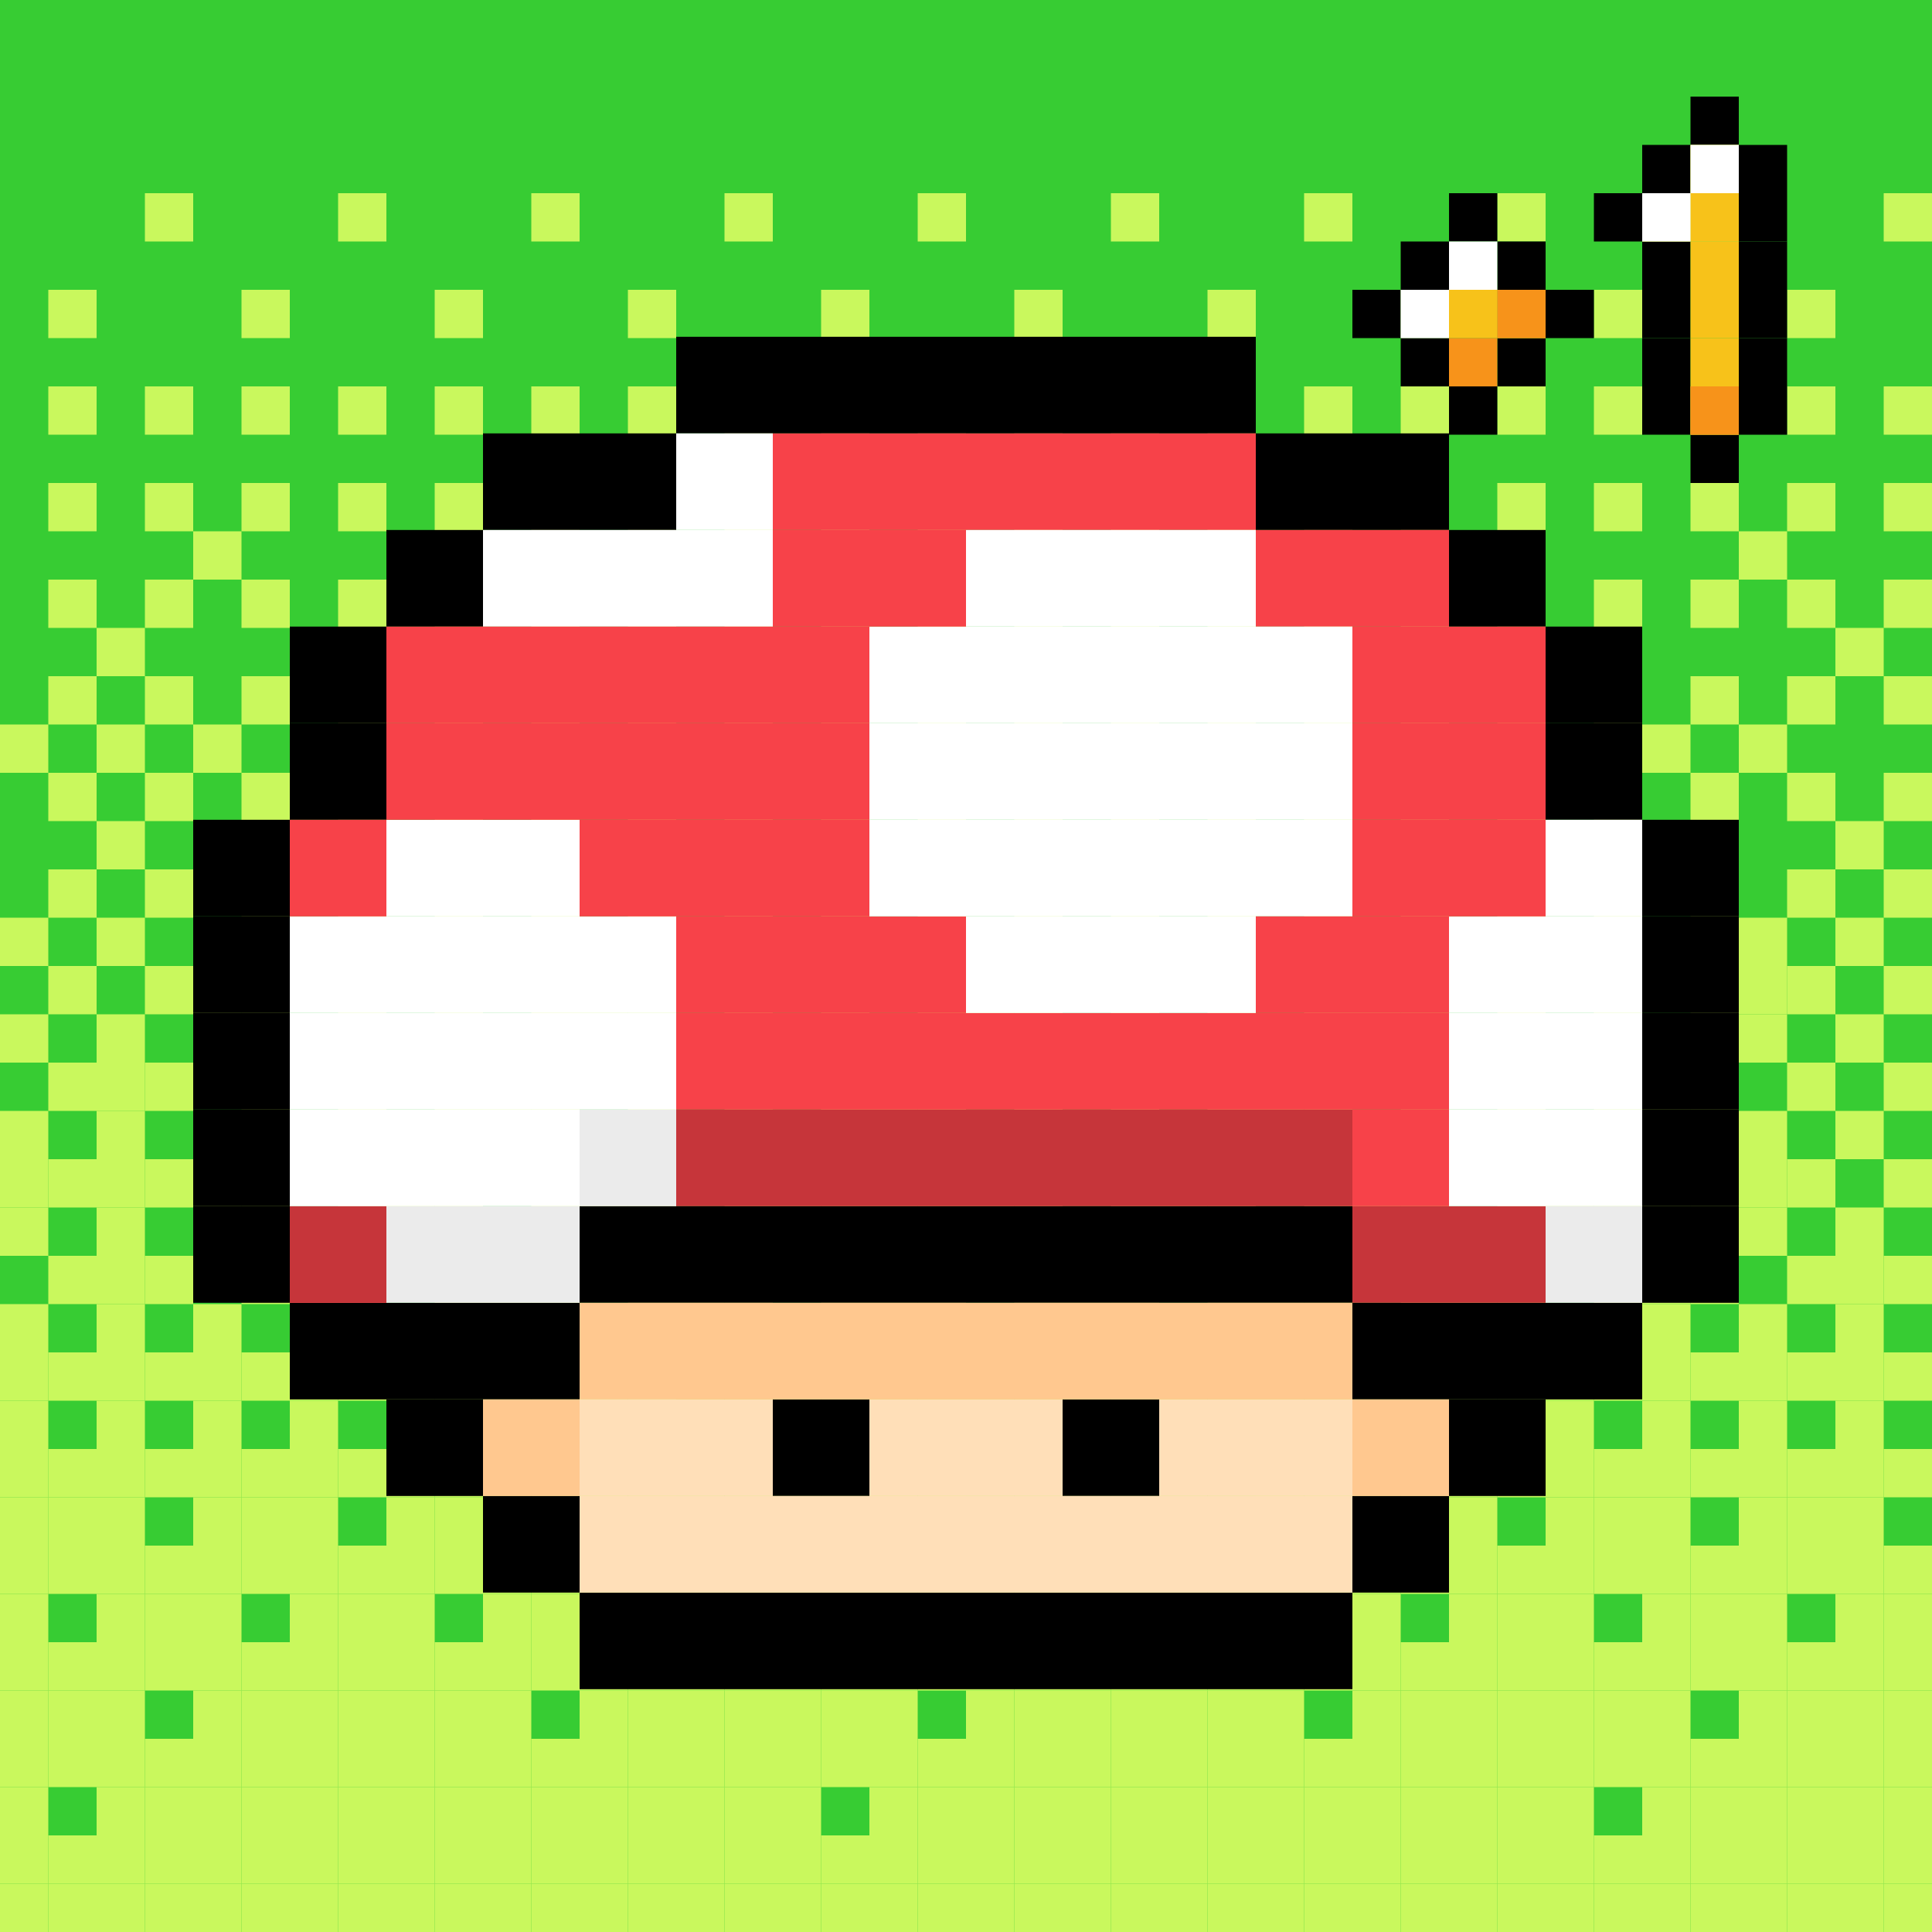 <svg width="350" height="350" viewBox="0 0 350 350" fill="none" xmlns="http://www.w3.org/2000/svg">
<rect x="0" y="0" width="350" height="350" fill="#333333" stroke="none"/>
<g clip-path="url(#clip0_14835_62639)">
<rect width="350" height="350" fill="white"/>
<g clip-path="url(#clip1_14835_62639)">
<rect width="350" height="350" fill="#37CC33"/>
<rect x="26.25" y="35" width="8.75" height="8.75" fill="#C9F85D"/>
<rect x="61.25" y="35" width="8.75" height="8.75" fill="#C9F85D"/>
<rect x="96.25" y="35" width="8.75" height="8.75" fill="#C9F85D"/>
<rect x="131.25" y="35" width="8.75" height="8.75" fill="#C9F85D"/>
<rect x="166.25" y="35" width="8.75" height="8.75" fill="#C9F85D"/>
<rect x="201.25" y="35" width="8.75" height="8.75" fill="#C9F85D"/>
<rect x="236.25" y="35" width="8.75" height="8.75" fill="#C9F85D"/>
<rect x="271.25" y="35" width="8.75" height="8.75" fill="#C9F85D"/>
<rect x="306.25" y="35" width="8.75" height="8.75" fill="#C9F85D"/>
<rect x="341.25" y="35" width="8.75" height="8.75" fill="#C9F85D"/>
<rect x="8.75" y="52.5" width="8.75" height="8.75" fill="#C9F85D"/>
<rect x="43.75" y="52.5" width="8.75" height="8.75" fill="#C9F85D"/>
<rect x="78.75" y="52.5" width="8.75" height="8.75" fill="#C9F85D"/>
<rect x="113.75" y="52.5" width="8.75" height="8.75" fill="#C9F85D"/>
<rect x="148.75" y="52.5" width="8.75" height="8.75" fill="#C9F85D"/>
<rect x="183.75" y="52.5" width="8.75" height="8.75" fill="#C9F85D"/>
<rect x="218.75" y="52.5" width="8.75" height="8.75" fill="#C9F85D"/>
<rect x="253.75" y="52.5" width="8.75" height="8.75" fill="#C9F85D"/>
<rect x="288.75" y="52.5" width="8.75" height="8.75" fill="#C9F85D"/>
<rect x="323.75" y="52.5" width="8.75" height="8.75" fill="#C9F85D"/>
<rect x="8.75" y="70" width="8.75" height="8.75" fill="#C9F85D"/>
<rect x="43.75" y="70" width="8.75" height="8.75" fill="#C9F85D"/>
<rect x="61.25" y="70" width="8.75" height="8.75" fill="#C9F85D"/>
<rect x="61.25" y="87.5" width="8.75" height="8.75" fill="#C9F85D"/>
<rect x="61.25" y="105" width="8.75" height="8.75" fill="#C9F85D"/>
<rect x="61.25" y="122.5" width="8.75" height="8.75" fill="#C9F85D"/>
<rect x="61.25" y="140" width="8.75" height="8.75" fill="#C9F85D"/>
<rect x="61.25" y="157.5" width="8.75" height="8.75" fill="#C9F85D"/>
<rect x="61.25" y="175" width="8.75" height="8.75" fill="#C9F85D"/>
<rect x="26.25" y="70" width="8.75" height="8.75" fill="#C9F85D"/>
<rect x="26.25" y="87.5" width="8.75" height="8.75" fill="#C9F85D"/>
<rect x="35" y="96.25" width="8.75" height="8.75" fill="#C9F85D"/>
<rect x="105" y="96.25" width="8.75" height="8.75" fill="#C9F85D"/>
<rect x="175" y="96.25" width="8.75" height="8.75" fill="#C9F85D"/>
<rect x="245" y="96.25" width="8.75" height="8.75" fill="#C9F85D"/>
<rect x="315" y="96.25" width="8.75" height="8.75" fill="#C9F85D"/>
<rect x="26.25" y="105" width="8.75" height="8.75" fill="#C9F85D"/>
<rect x="26.25" y="122.5" width="8.75" height="8.75" fill="#C9F85D"/>
<rect x="26.25" y="140" width="8.75" height="8.75" fill="#C9F85D"/>
<rect x="26.25" y="157.5" width="8.75" height="8.75" fill="#C9F85D"/>
<rect x="26.25" y="175" width="8.75" height="8.75" fill="#C9F85D"/>
<rect x="35" y="175" width="8.75" height="8.75" fill="#C9F85D"/>
<rect x="105" y="175" width="8.75" height="8.75" fill="#C9F85D"/>
<rect x="175" y="175" width="8.75" height="8.75" fill="#C9F85D"/>
<rect x="245" y="175" width="8.75" height="8.75" fill="#C9F85D"/>
<rect x="315" y="175" width="8.75" height="8.75" fill="#C9F85D"/>
<rect x="78.75" y="70" width="8.75" height="8.75" fill="#C9F85D"/>
<rect x="96.25" y="70" width="8.75" height="8.75" fill="#C9F85D"/>
<rect x="96.25" y="87.5" width="8.75" height="8.75" fill="#C9F85D"/>
<rect x="96.25" y="105" width="8.75" height="8.75" fill="#C9F85D"/>
<rect x="96.25" y="122.5" width="8.75" height="8.75" fill="#C9F85D"/>
<rect x="96.25" y="140" width="8.75" height="8.75" fill="#C9F85D"/>
<rect x="96.25" y="157.5" width="8.75" height="8.75" fill="#C9F85D"/>
<rect x="96.25" y="175" width="8.75" height="8.75" fill="#C9F85D"/>
<rect x="113.75" y="70" width="8.75" height="8.75" fill="#C9F85D"/>
<rect x="131.25" y="70" width="8.75" height="8.75" fill="#C9F85D"/>
<rect x="131.25" y="87.5" width="8.75" height="8.75" fill="#C9F85D"/>
<rect x="131.25" y="105" width="8.75" height="8.75" fill="#C9F85D"/>
<rect x="131.25" y="122.5" width="8.75" height="8.75" fill="#C9F85D"/>
<rect x="131.25" y="140" width="8.75" height="8.75" fill="#C9F85D"/>
<rect x="131.25" y="157.5" width="8.75" height="8.75" fill="#C9F85D"/>
<rect x="131.25" y="175" width="8.75" height="8.75" fill="#C9F85D"/>
<rect x="148.75" y="70" width="8.75" height="8.75" fill="#C9F85D"/>
<rect x="166.25" y="70" width="8.75" height="8.75" fill="#C9F85D"/>
<rect x="166.25" y="87.5" width="8.75" height="8.75" fill="#C9F85D"/>
<rect x="166.25" y="105" width="8.75" height="8.75" fill="#C9F85D"/>
<rect x="166.25" y="122.5" width="8.75" height="8.75" fill="#C9F85D"/>
<rect x="166.25" y="140" width="8.75" height="8.75" fill="#C9F85D"/>
<rect x="166.25" y="157.5" width="8.75" height="8.75" fill="#C9F85D"/>
<rect x="166.25" y="175" width="8.75" height="8.75" fill="#C9F85D"/>
<rect x="183.75" y="70" width="8.75" height="8.75" fill="#C9F85D"/>
<rect x="201.25" y="70" width="8.75" height="8.75" fill="#C9F85D"/>
<rect x="201.25" y="87.5" width="8.75" height="8.75" fill="#C9F85D"/>
<rect x="201.25" y="105" width="8.75" height="8.75" fill="#C9F85D"/>
<rect x="201.25" y="122.5" width="8.75" height="8.75" fill="#C9F85D"/>
<rect x="201.25" y="140" width="8.75" height="8.75" fill="#C9F85D"/>
<rect x="201.25" y="157.5" width="8.75" height="8.75" fill="#C9F85D"/>
<rect x="201.25" y="175" width="8.75" height="8.75" fill="#C9F85D"/>
<rect x="218.75" y="70" width="8.75" height="8.75" fill="#C9F85D"/>
<rect x="236.25" y="70" width="8.75" height="8.75" fill="#C9F85D"/>
<rect x="236.25" y="87.5" width="8.75" height="8.75" fill="#C9F85D"/>
<rect x="236.25" y="105" width="8.75" height="8.75" fill="#C9F85D"/>
<rect x="236.25" y="122.5" width="8.75" height="8.75" fill="#C9F85D"/>
<rect x="236.25" y="140" width="8.75" height="8.75" fill="#C9F85D"/>
<rect x="236.25" y="157.5" width="8.75" height="8.75" fill="#C9F85D"/>
<rect x="236.25" y="175" width="8.75" height="8.75" fill="#C9F85D"/>
<rect x="253.75" y="70" width="8.75" height="8.75" fill="#C9F85D"/>
<rect x="271.25" y="70" width="8.75" height="8.75" fill="#C9F85D"/>
<rect x="271.25" y="87.5" width="8.75" height="8.75" fill="#C9F85D"/>
<rect x="271.25" y="105" width="8.75" height="8.75" fill="#C9F85D"/>
<rect x="271.25" y="122.5" width="8.75" height="8.75" fill="#C9F85D"/>
<rect x="271.25" y="140" width="8.75" height="8.75" fill="#C9F85D"/>
<rect x="271.25" y="157.5" width="8.75" height="8.75" fill="#C9F85D"/>
<rect x="271.25" y="175" width="8.75" height="8.75" fill="#C9F85D"/>
<rect x="288.75" y="70" width="8.75" height="8.75" fill="#C9F85D"/>
<rect x="306.25" y="70" width="8.75" height="8.75" fill="#C9F85D"/>
<rect x="306.25" y="87.5" width="8.75" height="8.75" fill="#C9F85D"/>
<rect x="306.25" y="105" width="8.75" height="8.75" fill="#C9F85D"/>
<rect x="306.25" y="122.5" width="8.75" height="8.75" fill="#C9F85D"/>
<rect x="306.25" y="140" width="8.75" height="8.75" fill="#C9F85D"/>
<rect x="306.25" y="157.5" width="8.75" height="8.75" fill="#C9F85D"/>
<rect x="306.25" y="175" width="8.75" height="8.75" fill="#C9F85D"/>
<rect x="323.75" y="70" width="8.75" height="8.75" fill="#C9F85D"/>
<rect x="341.25" y="70" width="8.75" height="8.75" fill="#C9F85D"/>
<rect x="341.25" y="87.5" width="8.75" height="8.75" fill="#C9F85D"/>
<rect x="341.25" y="105" width="8.75" height="8.75" fill="#C9F85D"/>
<rect x="341.25" y="122.5" width="8.75" height="8.75" fill="#C9F85D"/>
<rect x="341.25" y="140" width="8.75" height="8.75" fill="#C9F85D"/>
<rect x="341.25" y="157.5" width="8.75" height="8.75" fill="#C9F85D"/>
<rect x="341.25" y="175" width="8.75" height="8.75" fill="#C9F85D"/>
<rect x="8.75" y="87.5" width="8.75" height="8.75" fill="#C9F85D"/>
<rect x="8.75" y="105" width="8.75" height="8.75" fill="#C9F85D"/>
<rect x="17.5" y="113.75" width="8.75" height="8.75" fill="#C9F85D"/>
<rect x="17.5" y="131.25" width="8.75" height="8.75" fill="#C9F85D"/>
<rect x="17.5" y="148.75" width="8.75" height="8.75" fill="#C9F85D"/>
<rect x="52.5" y="148.75" width="8.75" height="8.75" fill="#C9F85D"/>
<rect x="87.5" y="148.75" width="8.75" height="8.75" fill="#C9F85D"/>
<rect x="122.5" y="148.75" width="8.75" height="8.75" fill="#C9F85D"/>
<rect x="157.5" y="148.75" width="8.75" height="8.75" fill="#C9F85D"/>
<rect x="192.5" y="148.75" width="8.75" height="8.75" fill="#C9F85D"/>
<rect x="227.5" y="148.75" width="8.75" height="8.75" fill="#C9F85D"/>
<rect x="262.5" y="148.75" width="8.75" height="8.75" fill="#C9F85D"/>
<rect x="297.5" y="148.75" width="8.75" height="8.75" fill="#C9F85D"/>
<rect x="332.5" y="148.75" width="8.75" height="8.75" fill="#C9F85D"/>
<rect y="131.25" width="8.75" height="8.75" fill="#C9F85D"/>
<rect x="35" y="131.25" width="8.75" height="8.75" fill="#C9F85D"/>
<rect x="70" y="131.25" width="8.75" height="8.75" fill="#C9F85D"/>
<rect x="87.5" y="131.25" width="8.75" height="8.75" fill="#C9F85D"/>
<rect x="105" y="131.25" width="8.75" height="8.75" fill="#C9F85D"/>
<rect x="140" y="131.25" width="8.75" height="8.75" fill="#C9F85D"/>
<rect x="157.5" y="131.25" width="8.75" height="8.75" fill="#C9F85D"/>
<rect x="175" y="131.25" width="8.75" height="8.75" fill="#C9F85D"/>
<rect x="210" y="131.25" width="8.75" height="8.75" fill="#C9F85D"/>
<rect x="227.5" y="131.25" width="8.75" height="8.75" fill="#C9F85D"/>
<rect x="245" y="131.25" width="8.75" height="8.75" fill="#C9F85D"/>
<rect x="280" y="131.25" width="8.75" height="8.75" fill="#C9F85D"/>
<rect x="297.5" y="131.25" width="8.75" height="8.75" fill="#C9F85D"/>
<rect x="315" y="131.25" width="8.75" height="8.75" fill="#C9F85D"/>
<rect x="87.5" y="113.75" width="8.75" height="8.75" fill="#C9F85D"/>
<rect x="122.5" y="113.75" width="8.75" height="8.75" fill="#C9F85D"/>
<rect x="157.5" y="113.75" width="8.75" height="8.75" fill="#C9F85D"/>
<rect x="192.5" y="113.75" width="8.75" height="8.75" fill="#C9F85D"/>
<rect x="227.5" y="113.75" width="8.75" height="8.75" fill="#C9F85D"/>
<rect x="262.5" y="113.75" width="8.75" height="8.75" fill="#C9F85D"/>
<rect x="332.5" y="113.75" width="8.75" height="8.75" fill="#C9F85D"/>
<rect x="8.75" y="122.5" width="8.75" height="8.75" fill="#C9F85D"/>
<rect x="8.75" y="140" width="8.75" height="8.75" fill="#C9F85D"/>
<rect x="8.75" y="157.5" width="8.75" height="8.75" fill="#C9F85D"/>
<rect x="8.75" y="175" width="8.75" height="8.75" fill="#C9F85D"/>
<rect y="183.75" width="8.75" height="8.75" fill="#C9F85D"/>
<rect x="8.75" y="192.5" width="8.75" height="8.75" fill="#C9F85D"/>
<rect y="201.25" width="8.75" height="8.75" fill="#C9F85D"/>
<rect y="210" width="8.75" height="8.75" fill="#C9F85D"/>
<rect y="218.75" width="8.75" height="8.75" fill="#C9F85D"/>
<rect y="236.25" width="8.75" height="8.75" fill="#C9F85D"/>
<rect y="245" width="8.75" height="8.75" fill="#C9F85D"/>
<rect y="253.75" width="8.75" height="8.75" fill="#C9F85D"/>
<rect y="262.5" width="8.75" height="8.75" fill="#C9F85D"/>
<rect y="271.25" width="8.75" height="8.75" fill="#C9F85D"/>
<rect y="280" width="8.75" height="8.75" fill="#C9F85D"/>
<rect y="288.75" width="8.75" height="8.75" fill="#C9F85D"/>
<rect y="297.5" width="8.75" height="8.75" fill="#C9F85D"/>
<rect y="306.25" width="8.75" height="8.75" fill="#C9F85D"/>
<rect y="315" width="8.75" height="8.75" fill="#C9F85D"/>
<rect y="323.75" width="8.75" height="8.75" fill="#C9F85D"/>
<rect y="332.5" width="8.75" height="8.75" fill="#C9F85D"/>
<rect y="341.25" width="8.75" height="8.75" fill="#C9F85D"/>
<rect x="8.75" y="332.5" width="8.75" height="8.75" fill="#C9F85D"/>
<rect x="8.75" y="341.25" width="8.75" height="8.75" fill="#C9F85D"/>
<rect x="17.5" y="332.5" width="8.75" height="8.75" fill="#C9F85D"/>
<rect x="17.5" y="341.25" width="8.75" height="8.75" fill="#C9F85D"/>
<rect x="26.25" y="332.5" width="8.75" height="8.75" fill="#C9F85D"/>
<rect x="26.25" y="341.25" width="8.75" height="8.75" fill="#C9F85D"/>
<rect x="35" y="332.5" width="8.75" height="8.75" fill="#C9F85D"/>
<rect x="35" y="341.25" width="8.75" height="8.75" fill="#C9F85D"/>
<rect x="43.75" y="332.5" width="8.75" height="8.75" fill="#C9F85D"/>
<rect x="43.75" y="341.25" width="8.75" height="8.75" fill="#C9F85D"/>
<rect x="52.5" y="332.5" width="8.75" height="8.75" fill="#C9F85D"/>
<rect x="52.5" y="341.25" width="8.75" height="8.75" fill="#C9F85D"/>
<rect x="61.25" y="332.5" width="8.75" height="8.75" fill="#C9F85D"/>
<rect x="61.25" y="341.25" width="8.75" height="8.75" fill="#C9F85D"/>
<rect x="70" y="332.5" width="8.75" height="8.75" fill="#C9F85D"/>
<rect x="70" y="341.25" width="8.75" height="8.75" fill="#C9F85D"/>
<rect x="78.75" y="332.5" width="8.75" height="8.75" fill="#C9F85D"/>
<rect x="78.75" y="341.25" width="8.75" height="8.75" fill="#C9F85D"/>
<rect x="87.5" y="332.5" width="8.75" height="8.75" fill="#C9F85D"/>
<rect x="87.5" y="341.25" width="8.75" height="8.75" fill="#C9F85D"/>
<rect x="96.25" y="332.5" width="8.75" height="8.75" fill="#C9F85D"/>
<rect x="96.25" y="341.25" width="8.75" height="8.75" fill="#C9F85D"/>
<rect x="105" y="332.5" width="8.75" height="8.75" fill="#C9F85D"/>
<rect x="105" y="341.25" width="8.75" height="8.75" fill="#C9F85D"/>
<rect x="113.75" y="332.5" width="8.75" height="8.75" fill="#C9F85D"/>
<rect x="113.75" y="341.25" width="8.75" height="8.75" fill="#C9F85D"/>
<rect x="122.5" y="332.5" width="8.75" height="8.75" fill="#C9F85D"/>
<rect x="122.5" y="341.25" width="8.75" height="8.75" fill="#C9F85D"/>
<rect x="131.25" y="332.5" width="8.75" height="8.75" fill="#C9F85D"/>
<rect x="131.25" y="341.25" width="8.75" height="8.75" fill="#C9F85D"/>
<rect x="140" y="332.5" width="8.75" height="8.75" fill="#C9F85D"/>
<rect x="140" y="341.25" width="8.75" height="8.75" fill="#C9F85D"/>
<rect x="148.75" y="332.5" width="8.75" height="8.75" fill="#C9F85D"/>
<rect x="148.75" y="341.25" width="8.75" height="8.75" fill="#C9F85D"/>
<rect x="157.5" y="332.5" width="8.75" height="8.75" fill="#C9F85D"/>
<rect x="157.5" y="341.25" width="8.75" height="8.75" fill="#C9F85D"/>
<rect x="166.25" y="332.5" width="8.75" height="8.75" fill="#C9F85D"/>
<rect x="166.25" y="341.25" width="8.75" height="8.75" fill="#C9F85D"/>
<rect x="175" y="332.5" width="8.75" height="8.75" fill="#C9F85D"/>
<rect x="175" y="341.25" width="8.75" height="8.75" fill="#C9F85D"/>
<rect x="183.75" y="332.5" width="8.75" height="8.75" fill="#C9F85D"/>
<rect x="183.75" y="341.25" width="8.75" height="8.75" fill="#C9F85D"/>
<rect x="192.5" y="332.5" width="8.75" height="8.75" fill="#C9F85D"/>
<rect x="192.5" y="341.25" width="8.75" height="8.75" fill="#C9F85D"/>
<rect x="201.25" y="332.5" width="8.75" height="8.75" fill="#C9F85D"/>
<rect x="201.25" y="341.25" width="8.75" height="8.75" fill="#C9F85D"/>
<rect x="210" y="332.5" width="8.75" height="8.75" fill="#C9F85D"/>
<rect x="210" y="341.25" width="8.75" height="8.75" fill="#C9F85D"/>
<rect x="218.75" y="332.5" width="8.75" height="8.75" fill="#C9F85D"/>
<rect x="218.75" y="341.25" width="8.75" height="8.75" fill="#C9F85D"/>
<rect x="227.5" y="332.5" width="8.75" height="8.75" fill="#C9F85D"/>
<rect x="227.5" y="341.25" width="8.75" height="8.75" fill="#C9F85D"/>
<rect x="236.25" y="332.5" width="8.75" height="8.75" fill="#C9F85D"/>
<rect x="236.25" y="341.25" width="8.75" height="8.75" fill="#C9F85D"/>
<rect x="245" y="332.5" width="8.75" height="8.75" fill="#C9F85D"/>
<rect x="245" y="341.25" width="8.75" height="8.75" fill="#C9F85D"/>
<rect x="253.75" y="332.5" width="8.75" height="8.75" fill="#C9F85D"/>
<rect x="253.75" y="341.25" width="8.75" height="8.75" fill="#C9F85D"/>
<rect x="262.5" y="332.5" width="8.75" height="8.75" fill="#C9F85D"/>
<rect x="262.5" y="341.25" width="8.75" height="8.75" fill="#C9F85D"/>
<rect x="271.25" y="332.5" width="8.75" height="8.75" fill="#C9F85D"/>
<rect x="271.25" y="341.25" width="8.75" height="8.75" fill="#C9F85D"/>
<rect x="280" y="332.5" width="8.75" height="8.75" fill="#C9F85D"/>
<rect x="280" y="341.25" width="8.75" height="8.75" fill="#C9F85D"/>
<rect x="288.75" y="332.5" width="8.75" height="8.75" fill="#C9F85D"/>
<rect x="288.75" y="341.25" width="8.75" height="8.75" fill="#C9F85D"/>
<rect x="297.5" y="332.5" width="8.75" height="8.75" fill="#C9F85D"/>
<rect x="297.5" y="341.25" width="8.75" height="8.75" fill="#C9F85D"/>
<rect x="306.25" y="332.5" width="8.75" height="8.75" fill="#C9F85D"/>
<rect x="306.25" y="341.25" width="8.75" height="8.75" fill="#C9F85D"/>
<rect x="315" y="332.5" width="8.75" height="8.75" fill="#C9F85D"/>
<rect x="315" y="341.25" width="8.75" height="8.75" fill="#C9F85D"/>
<rect x="323.75" y="332.5" width="8.75" height="8.75" fill="#C9F85D"/>
<rect x="323.75" y="341.25" width="8.75" height="8.75" fill="#C9F85D"/>
<rect x="332.5" y="332.5" width="8.75" height="8.75" fill="#C9F85D"/>
<rect x="332.5" y="341.25" width="8.75" height="8.75" fill="#C9F85D"/>
<rect x="341.25" y="332.5" width="8.75" height="8.75" fill="#C9F85D"/>
<rect x="341.25" y="341.25" width="8.75" height="8.75" fill="#C9F85D"/>
<rect x="17.5" y="323.75" width="8.75" height="8.75" fill="#C9F85D"/>
<rect x="157.5" y="323.75" width="8.75" height="8.75" fill="#C9F85D"/>
<rect x="297.5" y="323.75" width="8.75" height="8.75" fill="#C9F85D"/>
<rect x="26.25" y="323.75" width="8.75" height="8.75" fill="#C9F85D"/>
<rect x="166.25" y="323.75" width="8.75" height="8.75" fill="#C9F85D"/>
<rect x="306.25" y="323.75" width="8.75" height="8.75" fill="#C9F85D"/>
<rect x="35" y="323.75" width="8.75" height="8.75" fill="#C9F85D"/>
<rect x="175" y="323.75" width="8.75" height="8.75" fill="#C9F85D"/>
<rect x="315" y="323.75" width="8.75" height="8.75" fill="#C9F85D"/>
<rect x="43.75" y="323.75" width="8.75" height="8.75" fill="#C9F85D"/>
<rect x="183.75" y="323.75" width="8.75" height="8.75" fill="#C9F85D"/>
<rect x="323.75" y="323.75" width="8.75" height="8.75" fill="#C9F85D"/>
<rect x="52.5" y="323.75" width="8.75" height="8.75" fill="#C9F85D"/>
<rect x="192.5" y="323.75" width="8.75" height="8.75" fill="#C9F85D"/>
<rect x="332.5" y="323.75" width="8.75" height="8.75" fill="#C9F85D"/>
<rect x="61.25" y="323.75" width="8.75" height="8.75" fill="#C9F85D"/>
<rect x="201.25" y="323.75" width="8.75" height="8.75" fill="#C9F85D"/>
<rect x="341.25" y="323.75" width="8.75" height="8.75" fill="#C9F85D"/>
<rect x="70" y="323.75" width="8.75" height="8.75" fill="#C9F85D"/>
<rect x="210" y="323.75" width="8.75" height="8.75" fill="#C9F85D"/>
<rect x="78.75" y="323.75" width="8.75" height="8.75" fill="#C9F85D"/>
<rect x="218.75" y="323.75" width="8.75" height="8.75" fill="#C9F85D"/>
<rect x="87.5" y="323.75" width="8.75" height="8.75" fill="#C9F85D"/>
<rect x="227.5" y="323.75" width="8.75" height="8.75" fill="#C9F85D"/>
<rect x="96.25" y="323.75" width="8.75" height="8.75" fill="#C9F85D"/>
<rect x="236.25" y="323.75" width="8.75" height="8.75" fill="#C9F85D"/>
<rect x="105" y="323.75" width="8.75" height="8.75" fill="#C9F85D"/>
<rect x="245" y="323.75" width="8.75" height="8.75" fill="#C9F85D"/>
<rect x="113.75" y="323.75" width="8.75" height="8.75" fill="#C9F85D"/>
<rect x="253.75" y="323.75" width="8.75" height="8.75" fill="#C9F85D"/>
<rect x="122.5" y="323.75" width="8.75" height="8.75" fill="#C9F85D"/>
<rect x="262.5" y="323.75" width="8.75" height="8.75" fill="#C9F85D"/>
<rect x="131.25" y="323.75" width="8.75" height="8.75" fill="#C9F85D"/>
<rect x="271.25" y="323.75" width="8.75" height="8.75" fill="#C9F85D"/>
<rect x="140" y="323.75" width="8.75" height="8.75" fill="#C9F85D"/>
<rect x="280" y="323.75" width="8.75" height="8.75" fill="#C9F85D"/>
<rect x="8.75" y="315" width="8.75" height="8.75" fill="#C9F85D"/>
<rect x="17.5" y="315" width="8.75" height="8.75" fill="#C9F85D"/>
<rect x="26.25" y="315" width="8.75" height="8.75" fill="#C9F85D"/>
<rect x="35" y="315" width="8.75" height="8.75" fill="#C9F85D"/>
<rect x="43.75" y="315" width="8.75" height="8.75" fill="#C9F85D"/>
<rect x="52.5" y="315" width="8.75" height="8.75" fill="#C9F85D"/>
<rect x="61.25" y="315" width="8.75" height="8.75" fill="#C9F85D"/>
<rect x="70" y="315" width="8.75" height="8.75" fill="#C9F85D"/>
<rect x="78.75" y="315" width="8.75" height="8.75" fill="#C9F85D"/>
<rect x="87.5" y="315" width="8.75" height="8.75" fill="#C9F85D"/>
<rect x="96.25" y="315" width="8.75" height="8.75" fill="#C9F85D"/>
<rect x="105" y="315" width="8.75" height="8.75" fill="#C9F85D"/>
<rect x="113.75" y="315" width="8.75" height="8.75" fill="#C9F85D"/>
<rect x="122.5" y="315" width="8.75" height="8.75" fill="#C9F85D"/>
<rect x="131.25" y="315" width="8.75" height="8.75" fill="#C9F85D"/>
<rect x="140" y="315" width="8.75" height="8.75" fill="#C9F85D"/>
<rect x="148.75" y="315" width="8.75" height="8.75" fill="#C9F85D"/>
<rect x="157.5" y="315" width="8.75" height="8.75" fill="#C9F85D"/>
<rect x="166.25" y="315" width="8.75" height="8.75" fill="#C9F85D"/>
<rect x="175" y="315" width="8.75" height="8.75" fill="#C9F85D"/>
<rect x="183.75" y="315" width="8.75" height="8.75" fill="#C9F85D"/>
<rect x="192.5" y="315" width="8.75" height="8.75" fill="#C9F85D"/>
<rect x="201.25" y="315" width="8.75" height="8.75" fill="#C9F85D"/>
<rect x="210" y="315" width="8.75" height="8.75" fill="#C9F85D"/>
<rect x="218.75" y="315" width="8.75" height="8.75" fill="#C9F85D"/>
<rect x="227.5" y="315" width="8.75" height="8.75" fill="#C9F85D"/>
<rect x="236.25" y="315" width="8.75" height="8.75" fill="#C9F85D"/>
<rect x="245" y="315" width="8.75" height="8.75" fill="#C9F85D"/>
<rect x="253.75" y="315" width="8.75" height="8.75" fill="#C9F85D"/>
<rect x="262.5" y="315" width="8.75" height="8.75" fill="#C9F85D"/>
<rect x="271.25" y="315" width="8.75" height="8.75" fill="#C9F85D"/>
<rect x="280" y="315" width="8.75" height="8.75" fill="#C9F85D"/>
<rect x="288.75" y="315" width="8.75" height="8.75" fill="#C9F85D"/>
<rect x="297.5" y="315" width="8.75" height="8.75" fill="#C9F85D"/>
<rect x="306.25" y="315" width="8.75" height="8.75" fill="#C9F85D"/>
<rect x="315" y="315" width="8.75" height="8.75" fill="#C9F85D"/>
<rect x="323.75" y="315" width="8.75" height="8.75" fill="#C9F85D"/>
<rect x="332.5" y="315" width="8.75" height="8.75" fill="#C9F85D"/>
<rect x="341.25" y="315" width="8.75" height="8.75" fill="#C9F85D"/>
<rect x="8.75" y="306.25" width="8.75" height="8.75" fill="#C9F85D"/>
<rect x="17.5" y="306.25" width="8.75" height="8.75" fill="#C9F85D"/>
<rect x="35" y="306.25" width="8.75" height="8.75" fill="#C9F85D"/>
<rect x="105" y="306.25" width="8.75" height="8.75" fill="#C9F85D"/>
<rect x="175" y="306.25" width="8.75" height="8.75" fill="#C9F85D"/>
<rect x="245" y="306.25" width="8.75" height="8.75" fill="#C9F85D"/>
<rect x="315" y="306.25" width="8.75" height="8.75" fill="#C9F85D"/>
<rect x="43.75" y="306.25" width="8.75" height="8.75" fill="#C9F85D"/>
<rect x="113.75" y="306.25" width="8.75" height="8.75" fill="#C9F85D"/>
<rect x="183.75" y="306.25" width="8.75" height="8.75" fill="#C9F85D"/>
<rect x="253.75" y="306.25" width="8.75" height="8.75" fill="#C9F85D"/>
<rect x="323.75" y="306.25" width="8.75" height="8.75" fill="#C9F85D"/>
<rect x="61.25" y="306.25" width="8.75" height="8.75" fill="#C9F85D"/>
<rect x="131.25" y="306.25" width="8.75" height="8.75" fill="#C9F85D"/>
<rect x="201.25" y="306.25" width="8.75" height="8.75" fill="#C9F85D"/>
<rect x="271.25" y="306.25" width="8.75" height="8.75" fill="#C9F85D"/>
<rect x="341.25" y="306.25" width="8.75" height="8.75" fill="#C9F85D"/>
<rect x="70" y="306.25" width="8.75" height="8.75" fill="#C9F85D"/>
<rect x="140" y="306.25" width="8.75" height="8.75" fill="#C9F85D"/>
<rect x="210" y="306.25" width="8.75" height="8.75" fill="#C9F85D"/>
<rect x="280" y="306.25" width="8.75" height="8.75" fill="#C9F85D"/>
<rect x="78.75" y="306.25" width="8.75" height="8.75" fill="#C9F85D"/>
<rect x="148.75" y="306.25" width="8.75" height="8.75" fill="#C9F85D"/>
<rect x="218.75" y="306.25" width="8.75" height="8.75" fill="#C9F85D"/>
<rect x="288.75" y="306.25" width="8.75" height="8.75" fill="#C9F85D"/>
<rect x="87.5" y="306.25" width="8.75" height="8.75" fill="#C9F85D"/>
<rect x="157.5" y="306.25" width="8.75" height="8.75" fill="#C9F85D"/>
<rect x="227.5" y="306.25" width="8.75" height="8.75" fill="#C9F85D"/>
<rect x="297.5" y="306.25" width="8.75" height="8.75" fill="#C9F85D"/>
<rect x="52.5" y="306.25" width="8.75" height="8.75" fill="#C9F85D"/>
<rect x="122.5" y="306.25" width="8.75" height="8.75" fill="#C9F85D"/>
<rect x="192.5" y="306.25" width="8.75" height="8.75" fill="#C9F85D"/>
<rect x="262.5" y="306.25" width="8.75" height="8.75" fill="#C9F85D"/>
<rect x="332.5" y="306.25" width="8.75" height="8.75" fill="#C9F85D"/>
<rect x="8.75" y="297.5" width="8.75" height="8.75" fill="#C9F85D"/>
<rect x="17.5" y="297.5" width="8.75" height="8.75" fill="#C9F85D"/>
<rect x="26.25" y="297.5" width="8.75" height="8.75" fill="#C9F85D"/>
<rect x="35" y="297.5" width="8.75" height="8.75" fill="#C9F85D"/>
<rect x="43.75" y="297.5" width="8.75" height="8.75" fill="#C9F85D"/>
<rect x="52.5" y="297.5" width="8.75" height="8.75" fill="#C9F85D"/>
<rect x="61.25" y="297.5" width="8.75" height="8.75" fill="#C9F85D"/>
<rect x="70" y="297.5" width="8.75" height="8.75" fill="#C9F85D"/>
<rect x="78.75" y="297.5" width="8.75" height="8.75" fill="#C9F85D"/>
<rect x="87.5" y="297.5" width="8.75" height="8.75" fill="#C9F85D"/>
<rect x="96.25" y="297.5" width="8.75" height="8.75" fill="#C9F85D"/>
<rect x="105" y="297.5" width="8.75" height="8.75" fill="#C9F85D"/>
<rect x="113.75" y="297.5" width="8.75" height="8.75" fill="#C9F85D"/>
<rect x="122.5" y="297.5" width="8.75" height="8.75" fill="#C9F85D"/>
<rect x="131.25" y="297.5" width="8.75" height="8.75" fill="#C9F85D"/>
<rect x="140" y="297.5" width="8.75" height="8.75" fill="#C9F85D"/>
<rect x="148.75" y="297.5" width="8.75" height="8.75" fill="#C9F85D"/>
<rect x="157.5" y="297.5" width="8.75" height="8.75" fill="#C9F85D"/>
<rect x="166.25" y="297.5" width="8.75" height="8.75" fill="#C9F85D"/>
<rect x="175" y="297.5" width="8.75" height="8.75" fill="#C9F85D"/>
<rect x="183.75" y="297.5" width="8.75" height="8.75" fill="#C9F85D"/>
<rect x="192.5" y="297.5" width="8.75" height="8.75" fill="#C9F85D"/>
<rect x="201.25" y="297.5" width="8.75" height="8.75" fill="#C9F85D"/>
<rect x="210" y="297.5" width="8.75" height="8.75" fill="#C9F85D"/>
<rect x="218.75" y="297.5" width="8.75" height="8.75" fill="#C9F85D"/>
<rect x="227.5" y="297.5" width="8.75" height="8.75" fill="#C9F85D"/>
<rect x="236.25" y="297.5" width="8.75" height="8.75" fill="#C9F85D"/>
<rect x="245" y="297.5" width="8.75" height="8.75" fill="#C9F85D"/>
<rect x="253.75" y="297.5" width="8.75" height="8.75" fill="#C9F85D"/>
<rect x="262.5" y="297.5" width="8.75" height="8.75" fill="#C9F85D"/>
<rect x="271.25" y="297.5" width="8.75" height="8.75" fill="#C9F85D"/>
<rect x="280" y="297.5" width="8.75" height="8.75" fill="#C9F85D"/>
<rect x="288.75" y="297.5" width="8.75" height="8.75" fill="#C9F85D"/>
<rect x="297.5" y="297.5" width="8.75" height="8.75" fill="#C9F85D"/>
<rect x="306.25" y="297.5" width="8.75" height="8.75" fill="#C9F85D"/>
<rect x="315" y="297.5" width="8.75" height="8.75" fill="#C9F85D"/>
<rect x="323.75" y="297.5" width="8.75" height="8.75" fill="#C9F85D"/>
<rect x="332.5" y="297.5" width="8.75" height="8.75" fill="#C9F85D"/>
<rect x="341.25" y="297.5" width="8.75" height="8.75" fill="#C9F85D"/>
<rect x="17.5" y="288.75" width="8.75" height="8.75" fill="#C9F85D"/>
<rect x="52.5" y="288.75" width="8.75" height="8.75" fill="#C9F85D"/>
<rect x="87.5" y="288.75" width="8.75" height="8.75" fill="#C9F85D"/>
<rect x="122.5" y="288.75" width="8.75" height="8.75" fill="#C9F85D"/>
<rect x="157.5" y="288.75" width="8.75" height="8.75" fill="#C9F85D"/>
<rect x="192.5" y="288.75" width="8.75" height="8.75" fill="#C9F85D"/>
<rect x="227.5" y="288.75" width="8.75" height="8.75" fill="#C9F85D"/>
<rect x="262.5" y="288.75" width="8.75" height="8.75" fill="#C9F85D"/>
<rect x="297.5" y="288.75" width="8.75" height="8.75" fill="#C9F85D"/>
<rect x="332.5" y="288.75" width="8.75" height="8.75" fill="#C9F85D"/>
<rect x="26.25" y="288.75" width="8.75" height="8.75" fill="#C9F85D"/>
<rect x="61.25" y="288.75" width="8.75" height="8.75" fill="#C9F85D"/>
<rect x="96.25" y="288.75" width="8.75" height="8.75" fill="#C9F85D"/>
<rect x="131.25" y="288.75" width="8.75" height="8.75" fill="#C9F85D"/>
<rect x="166.25" y="288.75" width="8.75" height="8.75" fill="#C9F85D"/>
<rect x="201.25" y="288.75" width="8.75" height="8.75" fill="#C9F85D"/>
<rect x="236.25" y="288.75" width="8.75" height="8.75" fill="#C9F85D"/>
<rect x="271.25" y="288.75" width="8.75" height="8.75" fill="#C9F85D"/>
<rect x="306.25" y="288.75" width="8.75" height="8.75" fill="#C9F85D"/>
<rect x="341.25" y="288.75" width="8.75" height="8.75" fill="#C9F85D"/>
<rect x="35" y="288.75" width="8.75" height="8.75" fill="#C9F85D"/>
<rect x="70" y="288.75" width="8.75" height="8.75" fill="#C9F85D"/>
<rect x="105" y="288.75" width="8.75" height="8.75" fill="#C9F85D"/>
<rect x="140" y="288.75" width="8.75" height="8.75" fill="#C9F85D"/>
<rect x="175" y="288.75" width="8.75" height="8.75" fill="#C9F85D"/>
<rect x="210" y="288.75" width="8.75" height="8.75" fill="#C9F85D"/>
<rect x="245" y="288.75" width="8.75" height="8.75" fill="#C9F85D"/>
<rect x="280" y="288.75" width="8.75" height="8.75" fill="#C9F85D"/>
<rect x="315" y="288.75" width="8.75" height="8.75" fill="#C9F85D"/>
<rect x="8.75" y="280" width="8.75" height="8.75" fill="#C9F85D"/>
<rect x="17.5" y="280" width="8.75" height="8.75" fill="#C9F85D"/>
<rect x="26.25" y="280" width="8.75" height="8.75" fill="#C9F85D"/>
<rect x="35" y="280" width="8.75" height="8.75" fill="#C9F85D"/>
<rect x="43.75" y="280" width="8.75" height="8.75" fill="#C9F85D"/>
<rect x="52.5" y="280" width="8.75" height="8.75" fill="#C9F85D"/>
<rect x="61.25" y="280" width="8.75" height="8.75" fill="#C9F85D"/>
<rect x="70" y="280" width="8.75" height="8.75" fill="#C9F85D"/>
<rect x="78.75" y="280" width="8.75" height="8.75" fill="#C9F85D"/>
<rect x="87.5" y="280" width="8.75" height="8.75" fill="#C9F85D"/>
<rect x="96.25" y="280" width="8.75" height="8.75" fill="#C9F85D"/>
<rect x="105" y="280" width="8.75" height="8.75" fill="#C9F85D"/>
<rect x="113.75" y="280" width="8.75" height="8.75" fill="#C9F85D"/>
<rect x="122.5" y="280" width="8.75" height="8.75" fill="#C9F85D"/>
<rect x="131.25" y="280" width="8.75" height="8.75" fill="#C9F85D"/>
<rect x="140" y="280" width="8.75" height="8.75" fill="#C9F85D"/>
<rect x="148.75" y="280" width="8.75" height="8.75" fill="#C9F85D"/>
<rect x="157.5" y="280" width="8.75" height="8.75" fill="#C9F85D"/>
<rect x="166.25" y="280" width="8.75" height="8.75" fill="#C9F85D"/>
<rect x="175" y="280" width="8.75" height="8.75" fill="#C9F85D"/>
<rect x="183.75" y="280" width="8.75" height="8.75" fill="#C9F85D"/>
<rect x="192.5" y="280" width="8.75" height="8.75" fill="#C9F85D"/>
<rect x="201.25" y="280" width="8.75" height="8.75" fill="#C9F85D"/>
<rect x="210" y="280" width="8.75" height="8.75" fill="#C9F85D"/>
<rect x="218.75" y="280" width="8.75" height="8.75" fill="#C9F85D"/>
<rect x="227.5" y="280" width="8.75" height="8.75" fill="#C9F85D"/>
<rect x="236.25" y="280" width="8.75" height="8.75" fill="#C9F85D"/>
<rect x="245" y="280" width="8.75" height="8.75" fill="#C9F85D"/>
<rect x="253.75" y="280" width="8.75" height="8.75" fill="#C9F85D"/>
<rect x="262.5" y="280" width="8.75" height="8.75" fill="#C9F85D"/>
<rect x="271.25" y="280" width="8.75" height="8.75" fill="#C9F85D"/>
<rect x="280" y="280" width="8.75" height="8.75" fill="#C9F85D"/>
<rect x="288.75" y="280" width="8.75" height="8.75" fill="#C9F85D"/>
<rect x="297.5" y="280" width="8.75" height="8.75" fill="#C9F85D"/>
<rect x="306.25" y="280" width="8.75" height="8.75" fill="#C9F85D"/>
<rect x="315" y="280" width="8.75" height="8.75" fill="#C9F85D"/>
<rect x="323.75" y="280" width="8.75" height="8.75" fill="#C9F85D"/>
<rect x="332.5" y="280" width="8.75" height="8.75" fill="#C9F85D"/>
<rect x="341.25" y="280" width="8.75" height="8.75" fill="#C9F85D"/>
<rect x="35" y="271.25" width="8.75" height="8.75" fill="#C9F85D"/>
<rect x="70" y="271.25" width="8.75" height="8.75" fill="#C9F85D"/>
<rect x="105" y="271.25" width="8.75" height="8.75" fill="#C9F85D"/>
<rect x="140" y="271.25" width="8.75" height="8.75" fill="#C9F85D"/>
<rect x="175" y="271.25" width="8.75" height="8.75" fill="#C9F85D"/>
<rect x="210" y="271.25" width="8.75" height="8.75" fill="#C9F85D"/>
<rect x="245" y="271.25" width="8.75" height="8.75" fill="#C9F85D"/>
<rect x="280" y="271.25" width="8.75" height="8.75" fill="#C9F85D"/>
<rect x="315" y="271.25" width="8.75" height="8.75" fill="#C9F85D"/>
<rect x="8.75" y="271.25" width="8.75" height="8.75" fill="#C9F85D"/>
<rect x="43.75" y="271.25" width="8.75" height="8.75" fill="#C9F85D"/>
<rect x="78.75" y="271.25" width="8.75" height="8.75" fill="#C9F85D"/>
<rect x="113.75" y="271.25" width="8.75" height="8.75" fill="#C9F85D"/>
<rect x="148.75" y="271.25" width="8.75" height="8.75" fill="#C9F85D"/>
<rect x="183.75" y="271.25" width="8.75" height="8.75" fill="#C9F85D"/>
<rect x="218.75" y="271.25" width="8.75" height="8.75" fill="#C9F85D"/>
<rect x="253.75" y="271.25" width="8.75" height="8.75" fill="#C9F85D"/>
<rect x="288.75" y="271.25" width="8.75" height="8.75" fill="#C9F85D"/>
<rect x="323.75" y="271.25" width="8.75" height="8.75" fill="#C9F85D"/>
<rect x="17.5" y="271.25" width="8.75" height="8.75" fill="#C9F85D"/>
<rect x="52.5" y="271.25" width="8.75" height="8.75" fill="#C9F85D"/>
<rect x="87.5" y="271.25" width="8.75" height="8.75" fill="#C9F85D"/>
<rect x="122.5" y="271.25" width="8.75" height="8.75" fill="#C9F85D"/>
<rect x="157.5" y="271.25" width="8.75" height="8.75" fill="#C9F85D"/>
<rect x="192.5" y="271.25" width="8.75" height="8.75" fill="#C9F85D"/>
<rect x="227.5" y="271.25" width="8.75" height="8.75" fill="#C9F85D"/>
<rect x="262.5" y="271.25" width="8.75" height="8.75" fill="#C9F85D"/>
<rect x="297.5" y="271.25" width="8.75" height="8.75" fill="#C9F85D"/>
<rect x="332.5" y="271.25" width="8.75" height="8.75" fill="#C9F85D"/>
<rect x="8.75" y="262.5" width="8.75" height="8.75" fill="#C9F85D"/>
<rect x="17.5" y="262.5" width="8.75" height="8.75" fill="#C9F85D"/>
<rect x="26.25" y="262.5" width="8.75" height="8.75" fill="#C9F85D"/>
<rect x="35" y="262.5" width="8.75" height="8.75" fill="#C9F85D"/>
<rect x="43.75" y="262.5" width="8.75" height="8.75" fill="#C9F85D"/>
<rect x="52.5" y="262.5" width="8.75" height="8.75" fill="#C9F85D"/>
<rect x="61.25" y="262.5" width="8.75" height="8.75" fill="#C9F85D"/>
<rect x="70" y="262.5" width="8.75" height="8.75" fill="#C9F85D"/>
<rect x="78.75" y="262.5" width="8.75" height="8.75" fill="#C9F85D"/>
<rect x="87.5" y="262.5" width="8.75" height="8.75" fill="#C9F85D"/>
<rect x="96.25" y="262.5" width="8.75" height="8.75" fill="#C9F85D"/>
<rect x="105" y="262.5" width="8.75" height="8.75" fill="#C9F85D"/>
<rect x="113.75" y="262.5" width="8.75" height="8.75" fill="#C9F85D"/>
<rect x="122.5" y="262.5" width="8.75" height="8.75" fill="#C9F85D"/>
<rect x="131.25" y="262.5" width="8.75" height="8.75" fill="#C9F85D"/>
<rect x="140" y="262.5" width="8.75" height="8.75" fill="#C9F85D"/>
<rect x="148.75" y="262.5" width="8.75" height="8.75" fill="#C9F85D"/>
<rect x="157.5" y="262.5" width="8.75" height="8.75" fill="#C9F85D"/>
<rect x="166.25" y="262.5" width="8.75" height="8.75" fill="#C9F85D"/>
<rect x="175" y="262.5" width="8.75" height="8.75" fill="#C9F85D"/>
<rect x="183.75" y="262.5" width="8.75" height="8.75" fill="#C9F85D"/>
<rect x="192.5" y="262.5" width="8.75" height="8.75" fill="#C9F85D"/>
<rect x="201.25" y="262.5" width="8.75" height="8.75" fill="#C9F85D"/>
<rect x="210" y="262.5" width="8.75" height="8.75" fill="#C9F85D"/>
<rect x="218.75" y="262.5" width="8.75" height="8.75" fill="#C9F85D"/>
<rect x="227.5" y="262.5" width="8.75" height="8.75" fill="#C9F85D"/>
<rect x="236.25" y="262.5" width="8.75" height="8.75" fill="#C9F85D"/>
<rect x="245" y="262.5" width="8.75" height="8.75" fill="#C9F85D"/>
<rect x="253.75" y="262.5" width="8.75" height="8.75" fill="#C9F85D"/>
<rect x="262.5" y="262.5" width="8.75" height="8.75" fill="#C9F85D"/>
<rect x="271.25" y="262.5" width="8.75" height="8.75" fill="#C9F85D"/>
<rect x="280" y="262.5" width="8.75" height="8.75" fill="#C9F85D"/>
<rect x="288.75" y="262.5" width="8.75" height="8.75" fill="#C9F85D"/>
<rect x="297.5" y="262.5" width="8.75" height="8.75" fill="#C9F85D"/>
<rect x="306.25" y="262.5" width="8.75" height="8.75" fill="#C9F85D"/>
<rect x="315" y="262.5" width="8.75" height="8.75" fill="#C9F85D"/>
<rect x="323.75" y="262.5" width="8.75" height="8.75" fill="#C9F85D"/>
<rect x="332.5" y="262.5" width="8.75" height="8.75" fill="#C9F85D"/>
<rect x="341.25" y="262.5" width="8.75" height="8.75" fill="#C9F85D"/>
<rect x="17.5" y="253.75" width="8.75" height="8.75" fill="#C9F85D"/>
<rect x="35" y="253.75" width="8.75" height="8.75" fill="#C9F85D"/>
<rect x="52.5" y="253.75" width="8.75" height="8.75" fill="#C9F85D"/>
<rect x="70" y="253.75" width="8.75" height="8.75" fill="#C9F85D"/>
<rect x="87.5" y="253.75" width="8.75" height="8.75" fill="#C9F85D"/>
<rect x="105" y="253.75" width="8.75" height="8.75" fill="#C9F85D"/>
<rect x="122.5" y="253.75" width="8.75" height="8.75" fill="#C9F85D"/>
<rect x="140" y="253.75" width="8.75" height="8.75" fill="#C9F85D"/>
<rect x="157.5" y="253.75" width="8.75" height="8.75" fill="#C9F85D"/>
<rect x="175" y="253.75" width="8.75" height="8.75" fill="#C9F85D"/>
<rect x="192.5" y="253.75" width="8.75" height="8.75" fill="#C9F85D"/>
<rect x="210" y="253.75" width="8.75" height="8.75" fill="#C9F85D"/>
<rect x="227.5" y="253.75" width="8.75" height="8.75" fill="#C9F85D"/>
<rect x="245" y="253.75" width="8.75" height="8.75" fill="#C9F85D"/>
<rect x="262.5" y="253.75" width="8.75" height="8.75" fill="#C9F85D"/>
<rect x="280" y="253.75" width="8.75" height="8.75" fill="#C9F85D"/>
<rect x="297.5" y="253.75" width="8.75" height="8.75" fill="#C9F85D"/>
<rect x="315" y="253.75" width="8.75" height="8.75" fill="#C9F85D"/>
<rect x="332.5" y="253.75" width="8.75" height="8.75" fill="#C9F85D"/>
<rect x="8.75" y="245" width="8.75" height="8.75" fill="#C9F85D"/>
<rect x="17.5" y="245" width="8.75" height="8.75" fill="#C9F85D"/>
<rect x="26.25" y="245" width="8.75" height="8.75" fill="#C9F85D"/>
<rect x="35" y="245" width="8.75" height="8.75" fill="#C9F85D"/>
<rect x="43.75" y="245" width="8.75" height="8.75" fill="#C9F85D"/>
<rect x="52.5" y="245" width="8.75" height="8.75" fill="#C9F85D"/>
<rect x="61.25" y="245" width="8.75" height="8.75" fill="#C9F85D"/>
<rect x="70" y="245" width="8.75" height="8.75" fill="#C9F85D"/>
<rect x="78.75" y="245" width="8.75" height="8.75" fill="#C9F85D"/>
<rect x="87.5" y="245" width="8.75" height="8.75" fill="#C9F85D"/>
<rect x="96.25" y="245" width="8.75" height="8.75" fill="#C9F85D"/>
<rect x="105" y="245" width="8.75" height="8.75" fill="#C9F85D"/>
<rect x="113.75" y="245" width="8.75" height="8.75" fill="#C9F85D"/>
<rect x="122.5" y="245" width="8.75" height="8.75" fill="#C9F85D"/>
<rect x="131.25" y="245" width="8.75" height="8.75" fill="#C9F85D"/>
<rect x="140" y="245" width="8.75" height="8.75" fill="#C9F85D"/>
<rect x="148.75" y="245" width="8.75" height="8.75" fill="#C9F85D"/>
<rect x="157.5" y="245" width="8.75" height="8.75" fill="#C9F85D"/>
<rect x="166.25" y="245" width="8.75" height="8.75" fill="#C9F85D"/>
<rect x="175" y="245" width="8.75" height="8.75" fill="#C9F85D"/>
<rect x="183.75" y="245" width="8.75" height="8.75" fill="#C9F85D"/>
<rect x="192.5" y="245" width="8.75" height="8.75" fill="#C9F85D"/>
<rect x="201.25" y="245" width="8.75" height="8.75" fill="#C9F85D"/>
<rect x="210" y="245" width="8.75" height="8.75" fill="#C9F85D"/>
<rect x="218.75" y="245" width="8.75" height="8.75" fill="#C9F85D"/>
<rect x="227.5" y="245" width="8.75" height="8.75" fill="#C9F85D"/>
<rect x="236.25" y="245" width="8.75" height="8.75" fill="#C9F85D"/>
<rect x="245" y="245" width="8.75" height="8.75" fill="#C9F85D"/>
<rect x="253.75" y="245" width="8.75" height="8.75" fill="#C9F85D"/>
<rect x="262.5" y="245" width="8.75" height="8.75" fill="#C9F85D"/>
<rect x="271.25" y="245" width="8.75" height="8.75" fill="#C9F85D"/>
<rect x="280" y="245" width="8.75" height="8.75" fill="#C9F85D"/>
<rect x="288.75" y="245" width="8.75" height="8.75" fill="#C9F85D"/>
<rect x="297.5" y="245" width="8.75" height="8.75" fill="#C9F85D"/>
<rect x="306.25" y="245" width="8.75" height="8.75" fill="#C9F85D"/>
<rect x="315" y="245" width="8.75" height="8.75" fill="#C9F85D"/>
<rect x="323.75" y="245" width="8.75" height="8.75" fill="#C9F85D"/>
<rect x="332.5" y="245" width="8.75" height="8.75" fill="#C9F85D"/>
<rect x="341.25" y="245" width="8.75" height="8.75" fill="#C9F85D"/>
<rect x="17.5" y="236.25" width="8.75" height="8.75" fill="#C9F85D"/>
<rect x="35" y="236.25" width="8.75" height="8.75" fill="#C9F85D"/>
<rect x="52.5" y="236.25" width="8.75" height="8.75" fill="#C9F85D"/>
<rect x="70" y="236.25" width="8.75" height="8.75" fill="#C9F85D"/>
<rect x="87.5" y="236.25" width="8.75" height="8.75" fill="#C9F85D"/>
<rect x="105" y="236.25" width="8.75" height="8.75" fill="#C9F85D"/>
<rect x="122.5" y="236.25" width="8.75" height="8.75" fill="#C9F85D"/>
<rect x="140" y="236.25" width="8.75" height="8.75" fill="#C9F85D"/>
<rect x="157.5" y="236.25" width="8.75" height="8.75" fill="#C9F85D"/>
<rect x="175" y="236.25" width="8.75" height="8.75" fill="#C9F85D"/>
<rect x="192.5" y="236.25" width="8.75" height="8.75" fill="#C9F85D"/>
<rect x="210" y="236.25" width="8.75" height="8.75" fill="#C9F85D"/>
<rect x="227.5" y="236.25" width="8.75" height="8.75" fill="#C9F85D"/>
<rect x="245" y="236.25" width="8.75" height="8.75" fill="#C9F85D"/>
<rect x="262.5" y="236.25" width="8.75" height="8.75" fill="#C9F85D"/>
<rect x="280" y="236.25" width="8.75" height="8.75" fill="#C9F85D"/>
<rect x="297.5" y="236.25" width="8.75" height="8.75" fill="#C9F85D"/>
<rect x="315" y="236.25" width="8.75" height="8.75" fill="#C9F85D"/>
<rect x="332.5" y="236.25" width="8.75" height="8.75" fill="#C9F85D"/>
<rect x="8.75" y="227.5" width="8.75" height="8.75" fill="#C9F85D"/>
<rect x="43.75" y="227.5" width="8.75" height="8.75" fill="#C9F85D"/>
<rect x="78.75" y="227.5" width="8.75" height="8.75" fill="#C9F85D"/>
<rect x="113.75" y="227.5" width="8.75" height="8.75" fill="#C9F85D"/>
<rect x="148.75" y="227.5" width="8.75" height="8.75" fill="#C9F85D"/>
<rect x="183.75" y="227.5" width="8.75" height="8.75" fill="#C9F85D"/>
<rect x="218.75" y="227.5" width="8.75" height="8.75" fill="#C9F85D"/>
<rect x="253.75" y="227.5" width="8.75" height="8.75" fill="#C9F85D"/>
<rect x="288.75" y="227.5" width="8.75" height="8.75" fill="#C9F85D"/>
<rect x="323.75" y="227.5" width="8.75" height="8.75" fill="#C9F85D"/>
<rect x="17.5" y="227.5" width="8.75" height="8.75" fill="#C9F85D"/>
<rect x="52.5" y="227.5" width="8.75" height="8.75" fill="#C9F85D"/>
<rect x="87.5" y="227.5" width="8.75" height="8.75" fill="#C9F85D"/>
<rect x="122.5" y="227.5" width="8.75" height="8.75" fill="#C9F85D"/>
<rect x="157.5" y="227.5" width="8.75" height="8.75" fill="#C9F85D"/>
<rect x="192.5" y="227.5" width="8.75" height="8.75" fill="#C9F85D"/>
<rect x="227.5" y="227.5" width="8.75" height="8.75" fill="#C9F85D"/>
<rect x="262.5" y="227.5" width="8.75" height="8.75" fill="#C9F85D"/>
<rect x="297.5" y="227.5" width="8.75" height="8.75" fill="#C9F85D"/>
<rect x="332.5" y="227.5" width="8.75" height="8.75" fill="#C9F85D"/>
<rect x="26.25" y="227.5" width="8.75" height="8.75" fill="#C9F85D"/>
<rect x="61.25" y="227.5" width="8.75" height="8.75" fill="#C9F85D"/>
<rect x="96.25" y="227.5" width="8.75" height="8.75" fill="#C9F85D"/>
<rect x="131.25" y="227.5" width="8.75" height="8.75" fill="#C9F85D"/>
<rect x="166.25" y="227.5" width="8.75" height="8.75" fill="#C9F85D"/>
<rect x="201.25" y="227.5" width="8.75" height="8.75" fill="#C9F85D"/>
<rect x="236.25" y="227.5" width="8.75" height="8.75" fill="#C9F85D"/>
<rect x="271.25" y="227.5" width="8.75" height="8.75" fill="#C9F85D"/>
<rect x="306.25" y="227.5" width="8.75" height="8.75" fill="#C9F85D"/>
<rect x="341.25" y="227.5" width="8.75" height="8.75" fill="#C9F85D"/>
<rect x="17.5" y="218.75" width="8.75" height="8.75" fill="#C9F85D"/>
<rect x="35" y="218.75" width="8.75" height="8.75" fill="#C9F85D"/>
<rect x="52.5" y="218.75" width="8.75" height="8.75" fill="#C9F85D"/>
<rect x="70" y="218.75" width="8.75" height="8.75" fill="#C9F85D"/>
<rect x="87.5" y="218.75" width="8.75" height="8.75" fill="#C9F85D"/>
<rect x="105" y="218.75" width="8.75" height="8.75" fill="#C9F85D"/>
<rect x="122.5" y="218.75" width="8.75" height="8.75" fill="#C9F85D"/>
<rect x="140" y="218.75" width="8.75" height="8.75" fill="#C9F85D"/>
<rect x="157.5" y="218.75" width="8.75" height="8.75" fill="#C9F85D"/>
<rect x="175" y="218.75" width="8.75" height="8.75" fill="#C9F85D"/>
<rect x="192.5" y="218.75" width="8.75" height="8.75" fill="#C9F85D"/>
<rect x="210" y="218.75" width="8.75" height="8.75" fill="#C9F85D"/>
<rect x="227.5" y="218.75" width="8.75" height="8.75" fill="#C9F85D"/>
<rect x="245" y="218.75" width="8.75" height="8.75" fill="#C9F85D"/>
<rect x="262.5" y="218.75" width="8.75" height="8.75" fill="#C9F85D"/>
<rect x="280" y="218.75" width="8.75" height="8.75" fill="#C9F85D"/>
<rect x="297.5" y="218.75" width="8.75" height="8.75" fill="#C9F85D"/>
<rect x="315" y="218.75" width="8.75" height="8.75" fill="#C9F85D"/>
<rect x="332.5" y="218.75" width="8.75" height="8.75" fill="#C9F85D"/>
<rect x="140" y="210" width="8.75" height="8.75" fill="#C9F85D"/>
<rect x="280" y="210" width="8.75" height="8.75" fill="#C9F85D"/>
<rect x="131.25" y="210" width="8.75" height="8.75" fill="#C9F85D"/>
<rect x="271.25" y="210" width="8.75" height="8.75" fill="#C9F85D"/>
<rect x="8.75" y="210" width="8.75" height="8.75" fill="#C9F85D"/>
<rect x="148.75" y="210" width="8.75" height="8.75" fill="#C9F85D"/>
<rect x="288.75" y="210" width="8.75" height="8.75" fill="#C9F85D"/>
<rect x="17.5" y="210" width="8.75" height="8.75" fill="#C9F85D"/>
<rect x="157.5" y="210" width="8.75" height="8.75" fill="#C9F85D"/>
<rect x="297.5" y="210" width="8.75" height="8.75" fill="#C9F85D"/>
<rect x="26.25" y="210" width="8.75" height="8.75" fill="#C9F85D"/>
<rect x="166.25" y="210" width="8.75" height="8.75" fill="#C9F85D"/>
<rect x="306.25" y="210" width="8.75" height="8.75" fill="#C9F85D"/>
<rect x="35" y="210" width="8.75" height="8.75" fill="#C9F85D"/>
<rect x="175" y="210" width="8.75" height="8.75" fill="#C9F85D"/>
<rect x="315" y="210" width="8.75" height="8.75" fill="#C9F85D"/>
<rect x="43.75" y="210" width="8.75" height="8.75" fill="#C9F85D"/>
<rect x="183.75" y="210" width="8.75" height="8.75" fill="#C9F85D"/>
<rect x="323.75" y="210" width="8.75" height="8.75" fill="#C9F85D"/>
<rect x="61.25" y="210" width="8.75" height="8.75" fill="#C9F85D"/>
<rect x="201.25" y="210" width="8.75" height="8.75" fill="#C9F85D"/>
<rect x="341.25" y="210" width="8.75" height="8.75" fill="#C9F85D"/>
<rect x="70" y="210" width="8.75" height="8.75" fill="#C9F85D"/>
<rect x="210" y="210" width="8.75" height="8.75" fill="#C9F85D"/>
<rect x="78.75" y="210" width="8.75" height="8.75" fill="#C9F85D"/>
<rect x="218.75" y="210" width="8.75" height="8.75" fill="#C9F85D"/>
<rect x="96.25" y="210" width="8.75" height="8.75" fill="#C9F85D"/>
<rect x="236.25" y="210" width="8.75" height="8.75" fill="#C9F85D"/>
<rect x="105" y="210" width="8.75" height="8.75" fill="#C9F85D"/>
<rect x="245" y="210" width="8.75" height="8.75" fill="#C9F85D"/>
<rect x="113.75" y="210" width="8.75" height="8.75" fill="#C9F85D"/>
<rect x="253.75" y="210" width="8.75" height="8.75" fill="#C9F85D"/>
<rect x="17.5" y="201.25" width="8.75" height="8.75" fill="#C9F85D"/>
<rect x="35" y="201.25" width="8.75" height="8.75" fill="#C9F85D"/>
<rect x="52.5" y="201.25" width="8.75" height="8.75" fill="#C9F85D"/>
<rect x="70" y="201.25" width="8.75" height="8.75" fill="#C9F85D"/>
<rect x="87.5" y="201.25" width="8.75" height="8.75" fill="#C9F85D"/>
<rect x="105" y="201.25" width="8.75" height="8.75" fill="#C9F85D"/>
<rect x="122.5" y="201.25" width="8.75" height="8.75" fill="#C9F85D"/>
<rect x="140" y="201.25" width="8.75" height="8.75" fill="#C9F85D"/>
<rect x="157.5" y="201.25" width="8.75" height="8.75" fill="#C9F85D"/>
<rect x="175" y="201.25" width="8.75" height="8.75" fill="#C9F85D"/>
<rect x="192.5" y="201.25" width="8.75" height="8.75" fill="#C9F85D"/>
<rect x="210" y="201.25" width="8.75" height="8.75" fill="#C9F85D"/>
<rect x="227.5" y="201.25" width="8.75" height="8.75" fill="#C9F85D"/>
<rect x="245" y="201.25" width="8.75" height="8.75" fill="#C9F85D"/>
<rect x="262.5" y="201.25" width="8.75" height="8.75" fill="#C9F85D"/>
<rect x="280" y="201.25" width="8.75" height="8.75" fill="#C9F85D"/>
<rect x="297.5" y="201.25" width="8.75" height="8.75" fill="#C9F85D"/>
<rect x="315" y="201.25" width="8.75" height="8.75" fill="#C9F85D"/>
<rect x="332.5" y="201.25" width="8.75" height="8.75" fill="#C9F85D"/>
<rect x="78.75" y="192.5" width="8.75" height="8.75" fill="#C9F85D"/>
<rect x="148.75" y="192.5" width="8.75" height="8.75" fill="#C9F85D"/>
<rect x="218.75" y="192.5" width="8.75" height="8.75" fill="#C9F85D"/>
<rect x="288.75" y="192.5" width="8.75" height="8.75" fill="#C9F85D"/>
<rect x="17.5" y="192.5" width="8.75" height="8.75" fill="#C9F85D"/>
<rect x="87.5" y="192.5" width="8.75" height="8.75" fill="#C9F85D"/>
<rect x="157.5" y="192.5" width="8.75" height="8.75" fill="#C9F85D"/>
<rect x="227.5" y="192.5" width="8.75" height="8.75" fill="#C9F85D"/>
<rect x="297.5" y="192.5" width="8.75" height="8.75" fill="#C9F85D"/>
<rect x="26.25" y="192.5" width="8.75" height="8.75" fill="#C9F85D"/>
<rect x="96.25" y="192.5" width="8.75" height="8.75" fill="#C9F85D"/>
<rect x="166.25" y="192.5" width="8.75" height="8.75" fill="#C9F85D"/>
<rect x="236.25" y="192.5" width="8.75" height="8.75" fill="#C9F85D"/>
<rect x="306.25" y="192.5" width="8.75" height="8.75" fill="#C9F85D"/>
<rect x="43.75" y="192.5" width="8.75" height="8.75" fill="#C9F85D"/>
<rect x="113.75" y="192.5" width="8.75" height="8.75" fill="#C9F85D"/>
<rect x="183.75" y="192.5" width="8.75" height="8.75" fill="#C9F85D"/>
<rect x="253.75" y="192.5" width="8.75" height="8.75" fill="#C9F85D"/>
<rect x="323.75" y="192.5" width="8.75" height="8.75" fill="#C9F85D"/>
<rect x="61.25" y="192.5" width="8.75" height="8.75" fill="#C9F85D"/>
<rect x="131.25" y="192.5" width="8.75" height="8.75" fill="#C9F85D"/>
<rect x="201.25" y="192.5" width="8.75" height="8.75" fill="#C9F85D"/>
<rect x="271.25" y="192.5" width="8.75" height="8.75" fill="#C9F85D"/>
<rect x="341.25" y="192.5" width="8.75" height="8.75" fill="#C9F85D"/>
<rect x="17.5" y="183.75" width="8.75" height="8.75" fill="#C9F85D"/>
<rect x="35" y="183.75" width="8.75" height="8.75" fill="#C9F85D"/>
<rect x="52.5" y="183.75" width="8.75" height="8.75" fill="#C9F85D"/>
<rect x="70" y="183.75" width="8.75" height="8.75" fill="#C9F85D"/>
<rect x="87.5" y="183.75" width="8.75" height="8.75" fill="#C9F85D"/>
<rect x="105" y="183.75" width="8.75" height="8.75" fill="#C9F85D"/>
<rect x="122.5" y="183.75" width="8.75" height="8.75" fill="#C9F85D"/>
<rect x="140" y="183.75" width="8.75" height="8.75" fill="#C9F85D"/>
<rect x="157.5" y="183.75" width="8.75" height="8.75" fill="#C9F85D"/>
<rect x="175" y="183.75" width="8.75" height="8.75" fill="#C9F85D"/>
<rect x="192.5" y="183.75" width="8.75" height="8.75" fill="#C9F85D"/>
<rect x="210" y="183.75" width="8.75" height="8.75" fill="#C9F85D"/>
<rect x="227.5" y="183.75" width="8.75" height="8.75" fill="#C9F85D"/>
<rect x="245" y="183.75" width="8.75" height="8.75" fill="#C9F85D"/>
<rect x="262.5" y="183.75" width="8.75" height="8.75" fill="#C9F85D"/>
<rect x="280" y="183.75" width="8.75" height="8.75" fill="#C9F85D"/>
<rect x="297.5" y="183.75" width="8.75" height="8.75" fill="#C9F85D"/>
<rect x="315" y="183.75" width="8.75" height="8.75" fill="#C9F85D"/>
<rect x="332.5" y="183.75" width="8.75" height="8.75" fill="#C9F85D"/>
<rect y="166.25" width="8.75" height="8.75" fill="#C9F85D"/>
<rect x="17.5" y="166.25" width="8.75" height="8.75" fill="#C9F85D"/>
<rect x="35" y="166.25" width="8.75" height="8.75" fill="#C9F85D"/>
<rect x="52.5" y="166.25" width="8.75" height="8.75" fill="#C9F85D"/>
<rect x="70" y="166.25" width="8.75" height="8.75" fill="#C9F85D"/>
<rect x="87.5" y="166.25" width="8.75" height="8.75" fill="#C9F85D"/>
<rect x="105" y="166.25" width="8.75" height="8.75" fill="#C9F85D"/>
<rect x="122.5" y="166.25" width="8.75" height="8.75" fill="#C9F85D"/>
<rect x="140" y="166.25" width="8.75" height="8.75" fill="#C9F85D"/>
<rect x="157.5" y="166.25" width="8.75" height="8.75" fill="#C9F85D"/>
<rect x="175" y="166.25" width="8.75" height="8.75" fill="#C9F85D"/>
<rect x="192.5" y="166.25" width="8.75" height="8.75" fill="#C9F85D"/>
<rect x="210" y="166.25" width="8.75" height="8.75" fill="#C9F85D"/>
<rect x="227.5" y="166.25" width="8.75" height="8.75" fill="#C9F85D"/>
<rect x="245" y="166.25" width="8.75" height="8.75" fill="#C9F85D"/>
<rect x="262.5" y="166.25" width="8.75" height="8.75" fill="#C9F85D"/>
<rect x="280" y="166.25" width="8.75" height="8.75" fill="#C9F85D"/>
<rect x="297.5" y="166.25" width="8.75" height="8.75" fill="#C9F85D"/>
<rect x="315" y="166.25" width="8.75" height="8.75" fill="#C9F85D"/>
<rect x="332.5" y="166.25" width="8.75" height="8.75" fill="#C9F85D"/>
<rect x="43.75" y="87.5" width="8.75" height="8.75" fill="#C9F85D"/>
<rect x="43.75" y="105" width="8.75" height="8.75" fill="#C9F85D"/>
<rect x="43.75" y="122.5" width="8.75" height="8.75" fill="#C9F85D"/>
<rect x="43.75" y="140" width="8.75" height="8.75" fill="#C9F85D"/>
<rect x="43.75" y="157.5" width="8.75" height="8.75" fill="#C9F85D"/>
<rect x="43.75" y="175" width="8.75" height="8.75" fill="#C9F85D"/>
<rect x="78.75" y="87.5" width="8.75" height="8.75" fill="#C9F85D"/>
<rect x="78.75" y="105" width="8.75" height="8.75" fill="#C9F85D"/>
<rect x="78.75" y="122.5" width="8.75" height="8.75" fill="#C9F85D"/>
<rect x="78.75" y="140" width="8.75" height="8.75" fill="#C9F85D"/>
<rect x="78.75" y="157.5" width="8.75" height="8.75" fill="#C9F85D"/>
<rect x="78.75" y="175" width="8.75" height="8.75" fill="#C9F85D"/>
<rect x="113.75" y="87.5" width="8.75" height="8.75" fill="#C9F85D"/>
<rect x="113.75" y="105" width="8.75" height="8.75" fill="#C9F85D"/>
<rect x="113.75" y="122.5" width="8.75" height="8.75" fill="#C9F85D"/>
<rect x="113.75" y="140" width="8.75" height="8.75" fill="#C9F85D"/>
<rect x="113.75" y="157.5" width="8.75" height="8.75" fill="#C9F85D"/>
<rect x="113.75" y="175" width="8.75" height="8.75" fill="#C9F85D"/>
<rect x="148.75" y="87.5" width="8.75" height="8.75" fill="#C9F85D"/>
<rect x="148.75" y="105" width="8.75" height="8.75" fill="#C9F85D"/>
<rect x="148.75" y="122.5" width="8.75" height="8.75" fill="#C9F85D"/>
<rect x="148.75" y="140" width="8.75" height="8.75" fill="#C9F85D"/>
<rect x="148.75" y="157.5" width="8.75" height="8.75" fill="#C9F85D"/>
<rect x="148.75" y="175" width="8.75" height="8.75" fill="#C9F85D"/>
<rect x="183.75" y="87.5" width="8.75" height="8.75" fill="#C9F85D"/>
<rect x="183.75" y="105" width="8.75" height="8.75" fill="#C9F85D"/>
<rect x="183.75" y="122.5" width="8.75" height="8.75" fill="#C9F85D"/>
<rect x="183.75" y="140" width="8.75" height="8.75" fill="#C9F85D"/>
<rect x="183.75" y="157.5" width="8.75" height="8.75" fill="#C9F85D"/>
<rect x="183.75" y="175" width="8.75" height="8.75" fill="#C9F85D"/>
<rect x="218.75" y="87.5" width="8.75" height="8.75" fill="#C9F85D"/>
<rect x="218.75" y="105" width="8.75" height="8.75" fill="#C9F85D"/>
<rect x="218.75" y="122.5" width="8.75" height="8.75" fill="#C9F85D"/>
<rect x="218.75" y="140" width="8.75" height="8.75" fill="#C9F85D"/>
<rect x="218.75" y="157.5" width="8.75" height="8.75" fill="#C9F85D"/>
<rect x="218.75" y="175" width="8.75" height="8.75" fill="#C9F85D"/>
<rect x="253.75" y="87.5" width="8.75" height="8.75" fill="#C9F85D"/>
<rect x="253.75" y="105" width="8.75" height="8.75" fill="#C9F85D"/>
<rect x="253.75" y="122.5" width="8.75" height="8.75" fill="#C9F85D"/>
<rect x="253.75" y="140" width="8.75" height="8.75" fill="#C9F85D"/>
<rect x="253.75" y="157.5" width="8.75" height="8.75" fill="#C9F85D"/>
<rect x="253.75" y="175" width="8.75" height="8.75" fill="#C9F85D"/>
<rect x="288.75" y="87.5" width="8.75" height="8.75" fill="#C9F85D"/>
<rect x="288.75" y="105" width="8.75" height="8.75" fill="#C9F85D"/>
<rect x="288.75" y="122.5" width="8.75" height="8.75" fill="#C9F85D"/>
<rect x="288.75" y="140" width="8.75" height="8.75" fill="#C9F85D"/>
<rect x="288.75" y="157.5" width="8.75" height="8.75" fill="#C9F85D"/>
<rect x="288.75" y="175" width="8.75" height="8.75" fill="#C9F85D"/>
<rect x="323.75" y="87.5" width="8.75" height="8.75" fill="#C9F85D"/>
<rect x="323.75" y="105" width="8.75" height="8.75" fill="#C9F85D"/>
<rect x="323.75" y="122.5" width="8.75" height="8.75" fill="#C9F85D"/>
<rect x="323.75" y="140" width="8.75" height="8.75" fill="#C9F85D"/>
<rect x="323.75" y="157.5" width="8.75" height="8.75" fill="#C9F85D"/>
<rect x="323.75" y="175" width="8.75" height="8.75" fill="#C9F85D"/>
</g>
<rect x="175" y="61.012" width="17.5" height="17.5" fill="black"/>
<rect x="192.5" y="61.012" width="17.5" height="17.5" fill="black"/>
<rect x="210" y="61.012" width="17.5" height="17.5" fill="black"/>
<rect width="17.5" height="17.5" transform="matrix(-1 0 0 1 175 61.012)" fill="black"/>
<rect width="17.5" height="17.5" transform="matrix(-1 0 0 1 157.5 61.012)" fill="black"/>
<rect width="17.5" height="17.5" transform="matrix(-1 0 0 1 140 61.012)" fill="black"/>
<rect x="227.5" y="78.512" width="17.5" height="17.5" fill="black"/>
<rect x="245" y="78.512" width="17.5" height="17.5" fill="black"/>
<rect x="262.5" y="96.012" width="17.5" height="17.5" fill="black"/>
<rect x="280" y="113.512" width="17.5" height="17.5" fill="black"/>
<rect x="280" y="131.012" width="17.5" height="17.5" fill="black"/>
<rect x="297.5" y="148.512" width="17.5" height="17.5" fill="black"/>
<rect x="297.5" y="166.012" width="17.5" height="17.5" fill="black"/>
<rect x="297.5" y="183.512" width="17.5" height="17.5" fill="black"/>
<rect x="297.5" y="201.012" width="17.5" height="17.5" fill="black"/>
<rect x="297.5" y="218.512" width="17.5" height="17.5" fill="black"/>
<rect x="280" y="236.012" width="17.5" height="17.5" fill="black"/>
<rect x="262.5" y="236.012" width="17.5" height="17.5" fill="black"/>
<rect x="245" y="236.012" width="17.5" height="17.5" fill="black"/>
<rect x="52.5" y="236.012" width="17.5" height="17.5" fill="black"/>
<rect x="70" y="236.012" width="17.5" height="17.5" fill="black"/>
<rect x="70" y="253.512" width="17.5" height="17.5" fill="black"/>
<rect x="262.5" y="253.512" width="17.5" height="17.5" fill="black"/>
<rect x="245" y="271.012" width="17.5" height="17.5" fill="black"/>
<rect x="87.5" y="271.012" width="17.5" height="17.5" fill="black"/>
<rect x="105" y="288.512" width="17.5" height="17.5" fill="black"/>
<rect x="122.5" y="288.512" width="17.5" height="17.5" fill="black"/>
<rect x="140" y="288.512" width="17.5" height="17.5" fill="black"/>
<rect x="157.5" y="288.512" width="17.5" height="17.5" fill="black"/>
<rect x="140" y="253.512" width="17.5" height="17.5" fill="black"/>
<rect x="192.5" y="253.512" width="17.5" height="17.5" fill="black"/>
<rect x="175" y="288.512" width="17.5" height="17.5" fill="black"/>
<rect x="192.5" y="288.512" width="17.5" height="17.5" fill="black"/>
<rect x="210" y="288.512" width="17.5" height="17.5" fill="black"/>
<rect x="227.5" y="288.512" width="17.5" height="17.5" fill="black"/>
<rect x="87.5" y="236.012" width="17.5" height="17.5" fill="black"/>
<rect x="105" y="218.512" width="17.5" height="17.5" fill="black"/>
<rect x="122.5" y="218.512" width="17.5" height="17.5" fill="black"/>
<rect x="140" y="218.512" width="17.5" height="17.5" fill="black"/>
<rect x="157.5" y="218.512" width="17.5" height="17.5" fill="black"/>
<rect x="175" y="218.512" width="17.5" height="17.5" fill="black"/>
<rect x="192.5" y="218.512" width="17.5" height="17.5" fill="black"/>
<rect x="210" y="218.512" width="17.5" height="17.5" fill="black"/>
<rect x="227.5" y="218.512" width="17.5" height="17.5" fill="black"/>
<rect width="17.5" height="17.5" transform="matrix(-1 0 0 1 122.5 78.512)" fill="black"/>
<rect width="17.5" height="17.5" transform="matrix(-1 0 0 1 105 78.512)" fill="black"/>
<rect width="17.5" height="17.5" transform="matrix(-1 0 0 1 87.5 96.012)" fill="black"/>
<rect width="17.5" height="17.5" transform="matrix(-1 0 0 1 70 113.512)" fill="black"/>
<rect width="17.5" height="17.5" transform="matrix(-1 0 0 1 70 131.012)" fill="black"/>
<rect width="17.5" height="17.5" transform="matrix(-1 0 0 1 52.5 148.512)" fill="black"/>
<rect width="17.5" height="17.5" transform="matrix(-1 0 0 1 52.5 166.012)" fill="black"/>
<rect width="17.5" height="17.5" transform="matrix(-1 0 0 1 52.5 183.512)" fill="black"/>
<rect width="17.5" height="17.5" transform="matrix(-1 0 0 1 52.5 201.012)" fill="black"/>
<rect width="17.5" height="17.5" transform="matrix(-1 0 0 1 52.5 218.512)" fill="black"/>
<rect x="52.5" y="218.512" width="17.5" height="17.5" fill="#F74249"/>
<rect x="122.5" y="183.512" width="17.5" height="17.5" fill="#F74249"/>
<rect x="122.5" y="201.012" width="17.5" height="17.5" fill="#C6353A"/>
<rect x="52.5" y="218.512" width="17.5" height="17.5" fill="#C6353A"/>
<rect x="140" y="201.012" width="17.5" height="17.5" fill="#C6353A"/>
<rect x="157.5" y="201.012" width="17.5" height="17.5" fill="#C6353A"/>
<rect x="175" y="201.012" width="17.5" height="17.5" fill="#C6353A"/>
<rect x="192.5" y="201.012" width="17.5" height="17.5" fill="#C6353A"/>
<rect x="210" y="201.012" width="17.5" height="17.5" fill="#C6353A"/>
<rect x="227.5" y="201.012" width="17.5" height="17.5" fill="#C6353A"/>
<rect x="245" y="218.512" width="17.5" height="17.5" fill="#C6353A"/>
<rect x="262.5" y="218.512" width="17.5" height="17.5" fill="#C6353A"/>
<rect x="140" y="183.512" width="17.5" height="17.5" fill="#F74249"/>
<rect x="157.5" y="183.512" width="17.5" height="17.5" fill="#F74249"/>
<rect x="192.5" y="183.512" width="17.5" height="17.5" fill="#F74249"/>
<rect x="175" y="183.512" width="17.5" height="17.5" fill="#F74249"/>
<rect x="210" y="183.512" width="17.5" height="17.5" fill="#F74249"/>
<rect x="227.5" y="183.512" width="17.5" height="17.5" fill="#F74249"/>
<rect x="245" y="183.512" width="17.5" height="17.5" fill="#F74249"/>
<rect x="245" y="201.012" width="17.5" height="17.5" fill="#F74249"/>
<rect x="262.5" y="201.012" width="17.5" height="17.5" fill="white"/>
<rect x="262.5" y="183.512" width="17.5" height="17.5" fill="white"/>
<rect x="262.5" y="166.012" width="17.5" height="17.5" fill="white"/>
<rect x="280" y="166.012" width="17.5" height="17.5" fill="white"/>
<rect x="280" y="148.512" width="17.5" height="17.5" fill="white"/>
<rect x="280" y="183.512" width="17.5" height="17.5" fill="white"/>
<rect x="280" y="201.012" width="17.5" height="17.5" fill="white"/>
<rect x="245" y="166.012" width="17.5" height="17.5" fill="#F74249"/>
<rect x="262.5" y="148.512" width="17.5" height="17.5" fill="#F74249"/>
<rect x="262.5" y="131.012" width="17.5" height="17.5" fill="#F74249"/>
<rect x="262.5" y="113.512" width="17.5" height="17.5" fill="#F74249"/>
<rect x="245" y="96.012" width="17.5" height="17.5" fill="#F74249"/>
<rect x="245" y="113.512" width="17.5" height="17.5" fill="#F74249"/>
<rect x="245" y="131.012" width="17.5" height="17.5" fill="#F74249"/>
<rect x="245" y="148.512" width="17.5" height="17.5" fill="#F74249"/>
<rect x="227.5" y="96.012" width="17.5" height="17.5" fill="#F74249"/>
<rect x="210" y="78.512" width="17.5" height="17.5" fill="#F74249"/>
<rect x="70" y="218.512" width="17.5" height="17.5" fill="#EBEBEB"/>
<rect x="87.5" y="218.512" width="17.5" height="17.5" fill="#EBEBEB"/>
<rect x="280" y="218.512" width="17.5" height="17.5" fill="#EBEBEB"/>
<rect x="105" y="201.012" width="17.5" height="17.5" fill="#EBEBEB"/>
<rect x="227.5" y="271.012" width="17.5" height="17.5" fill="#FFDFB8"/>
<rect x="227.5" y="253.512" width="17.5" height="17.5" fill="#FFDFB8"/>
<rect x="210" y="253.512" width="17.5" height="17.5" fill="#FFDFB8"/>
<rect x="210" y="271.012" width="17.5" height="17.5" fill="#FFDFB8"/>
<rect x="192.5" y="271.012" width="17.5" height="17.5" fill="#FFDFB8"/>
<rect x="175" y="253.512" width="17.5" height="17.5" fill="#FFDFB8"/>
<rect x="175" y="271.012" width="17.5" height="17.5" fill="#FFDFB8"/>
<rect x="157.5" y="271.012" width="17.5" height="17.5" fill="#FFDFB8"/>
<rect x="140" y="271.012" width="17.5" height="17.5" fill="#FFDFB8"/>
<rect x="157.5" y="253.512" width="17.5" height="17.5" fill="#FFDFB8"/>
<rect x="122.5" y="253.512" width="17.5" height="17.5" fill="#FFDFB8"/>
<rect x="122.5" y="271.012" width="17.5" height="17.5" fill="#FFDFB8"/>
<rect x="105" y="271.012" width="17.5" height="17.5" fill="#FFDFB8"/>
<rect x="87.5" y="253.512" width="17.5" height="17.5" fill="#FFC88F"/>
<rect x="105" y="236.012" width="17.5" height="17.5" fill="#FFC88F"/>
<rect x="122.5" y="236.012" width="17.5" height="17.5" fill="#FFC88F"/>
<rect x="140" y="236.012" width="17.5" height="17.5" fill="#FFC88F"/>
<rect x="157.5" y="236.012" width="17.5" height="17.5" fill="#FFC88F"/>
<rect x="175" y="236.012" width="17.5" height="17.5" fill="#FFC88F"/>
<rect x="192.5" y="236.012" width="17.5" height="17.5" fill="#FFC88F"/>
<rect x="210" y="236.012" width="17.5" height="17.5" fill="#FFC88F"/>
<rect x="227.5" y="236.012" width="17.5" height="17.5" fill="#FFC88F"/>
<rect x="245" y="253.512" width="17.5" height="17.5" fill="#FFC88F"/>
<rect x="105" y="253.512" width="17.5" height="17.5" fill="#FFDFB8"/>
<rect x="52.5" y="201.012" width="17.5" height="17.5" fill="white"/>
<rect x="70" y="148.512" width="17.5" height="17.5" fill="white"/>
<rect x="87.5" y="148.512" width="17.5" height="17.5" fill="white"/>
<rect x="52.5" y="166.012" width="17.5" height="17.5" fill="white"/>
<rect x="105" y="166.012" width="17.5" height="17.5" fill="white"/>
<rect x="52.5" y="183.512" width="17.5" height="17.5" fill="white"/>
<rect x="105" y="183.512" width="17.5" height="17.5" fill="white"/>
<rect x="70" y="166.012" width="17.5" height="17.5" fill="white"/>
<rect x="70" y="183.512" width="17.5" height="17.5" fill="white"/>
<rect x="70" y="201.012" width="17.5" height="17.5" fill="white"/>
<rect x="87.5" y="201.012" width="17.5" height="17.5" fill="white"/>
<rect x="87.5" y="183.512" width="17.5" height="17.5" fill="white"/>
<rect x="87.5" y="166.012" width="17.5" height="17.5" fill="white"/>
<rect x="87.5" y="96.012" width="17.5" height="17.5" fill="white"/>
<rect x="105" y="96.012" width="17.5" height="17.5" fill="white"/>
<rect x="122.5" y="96.012" width="17.5" height="17.5" fill="white"/>
<rect x="122.5" y="78.512" width="17.5" height="17.5" fill="white"/>
<rect x="157.5" y="113.512" width="17.5" height="17.5" fill="white"/>
<rect x="192.5" y="78.512" width="17.5" height="17.5" fill="#F74249"/>
<rect x="175" y="78.512" width="17.5" height="17.5" fill="#F74249"/>
<rect x="157.5" y="78.512" width="17.5" height="17.5" fill="#F74249"/>
<rect x="140" y="78.512" width="17.5" height="17.5" fill="#F74249"/>
<rect x="140" y="96.012" width="17.5" height="17.5" fill="#F74249"/>
<rect x="140" y="113.512" width="17.5" height="17.5" fill="#F74249"/>
<rect x="140" y="131.012" width="17.5" height="17.5" fill="#F74249"/>
<rect x="140" y="148.512" width="17.5" height="17.5" fill="#F74249"/>
<rect x="140" y="166.012" width="17.5" height="17.5" fill="#F74249"/>
<rect x="105" y="148.512" width="17.5" height="17.5" fill="#F74249"/>
<rect x="52.5" y="148.512" width="17.5" height="17.5" fill="#F74249"/>
<rect x="70" y="131.012" width="17.5" height="17.5" fill="#F74249"/>
<rect x="87.5" y="131.012" width="17.5" height="17.5" fill="#F74249"/>
<rect x="105" y="131.012" width="17.5" height="17.5" fill="#F74249"/>
<rect x="70" y="113.512" width="17.5" height="17.5" fill="#F74249"/>
<rect x="87.5" y="113.512" width="17.5" height="17.5" fill="#F74249"/>
<rect x="105" y="113.512" width="17.5" height="17.5" fill="#F74249"/>
<rect x="122.5" y="113.512" width="17.5" height="17.5" fill="#F74249"/>
<rect x="122.5" y="166.012" width="17.5" height="17.5" fill="#F74249"/>
<rect x="122.5" y="148.512" width="17.5" height="17.5" fill="#F74249"/>
<rect x="122.5" y="131.012" width="17.5" height="17.5" fill="#F74249"/>
<rect x="157.5" y="96.012" width="17.5" height="17.5" fill="#F74249"/>
<rect x="157.5" y="166.012" width="17.5" height="17.5" fill="#F74249"/>
<rect x="157.5" y="148.512" width="17.5" height="17.5" fill="white"/>
<rect x="157.5" y="131.012" width="17.5" height="17.5" fill="white"/>
<rect x="175" y="131.012" width="17.5" height="17.5" fill="white"/>
<rect x="175" y="148.512" width="17.5" height="17.5" fill="white"/>
<rect x="192.5" y="148.512" width="17.5" height="17.5" fill="white"/>
<rect x="210" y="148.512" width="17.5" height="17.5" fill="white"/>
<rect x="192.5" y="166.012" width="17.5" height="17.5" fill="white"/>
<rect x="175" y="166.012" width="17.5" height="17.5" fill="white"/>
<rect x="210" y="166.012" width="17.5" height="17.5" fill="white"/>
<rect x="210" y="96.012" width="17.5" height="17.5" fill="white"/>
<rect x="175" y="96.012" width="17.5" height="17.5" fill="white"/>
<rect x="192.5" y="96.012" width="17.5" height="17.5" fill="white"/>
<rect x="175" y="113.512" width="17.5" height="17.5" fill="white"/>
<rect x="192.5" y="113.512" width="17.5" height="17.5" fill="white"/>
<rect x="210" y="113.512" width="17.5" height="17.5" fill="white"/>
<rect x="210" y="131.012" width="17.5" height="17.5" fill="white"/>
<rect x="192.5" y="131.012" width="17.5" height="17.5" fill="white"/>
<rect x="227.5" y="131.012" width="17.5" height="17.5" fill="white"/>
<rect x="227.5" y="113.512" width="17.5" height="17.5" fill="white"/>
<rect x="227.5" y="148.512" width="17.5" height="17.5" fill="white"/>
<rect x="227.5" y="166.012" width="17.5" height="17.5" fill="#F74249"/>
<g clip-path="url(#clip2_14835_62639)">
<rect x="297.5" y="70" width="8.75" height="8.75" fill="black"/>
<rect x="306.25" y="78.75" width="8.75" height="8.75" fill="black"/>
<rect x="315" y="70" width="8.75" height="8.75" fill="black"/>
<rect x="315" y="61.25" width="8.75" height="8.75" fill="black"/>
<rect x="315" y="52.5" width="8.75" height="8.75" fill="black"/>
<rect x="315" y="43.75" width="8.75" height="8.75" fill="black"/>
<rect x="315" y="35" width="8.75" height="8.75" fill="black"/>
<rect x="315" y="26.25" width="8.75" height="8.75" fill="black"/>
<rect x="306.25" y="17.5" width="8.75" height="8.75" fill="black"/>
<rect x="297.5" y="26.25" width="8.75" height="8.75" fill="black"/>
<rect x="288.75" y="35" width="8.75" height="8.75" fill="black"/>
<rect x="297.5" y="43.75" width="8.75" height="8.75" fill="black"/>
<rect x="297.5" y="52.5" width="8.75" height="8.75" fill="black"/>
<rect x="297.5" y="61.25" width="8.75" height="8.75" fill="black"/>
<rect x="271.25" y="61.25" width="8.75" height="8.75" fill="black"/>
<rect x="280" y="52.5" width="8.75" height="8.75" fill="black"/>
<rect x="262.5" y="70" width="8.75" height="8.75" fill="black"/>
<rect x="253.75" y="61.25" width="8.75" height="8.75" fill="black"/>
<rect x="245" y="52.5" width="8.75" height="8.75" fill="black"/>
<rect x="253.75" y="43.75" width="8.75" height="8.75" fill="black"/>
<rect x="262.5" y="35" width="8.75" height="8.75" fill="black"/>
<rect x="271.25" y="43.75" width="8.75" height="8.75" fill="black"/>
<rect x="271.25" y="52.5" width="8.75" height="8.75" fill="#F7C21A"/>
<rect x="262.5" y="52.5" width="8.75" height="8.75" fill="#F7C21A"/>
<rect x="297.5" y="35" width="8.75" height="8.75" fill="#F7C21A"/>
<rect x="306.25" y="26.25" width="8.75" height="8.75" fill="#F7C21A"/>
<rect x="306.25" y="35" width="8.75" height="8.75" fill="#F7C21A"/>
<rect x="306.25" y="43.75" width="8.75" height="8.75" fill="#F7C21A"/>
<rect x="306.25" y="52.5" width="8.75" height="8.75" fill="#F7C21A"/>
<rect x="306.25" y="61.25" width="8.75" height="8.75" fill="#F7C21A"/>
<rect x="306.25" y="70" width="8.75" height="8.75" fill="#F7C21A"/>
<rect x="306.25" y="70" width="8.75" height="8.75" fill="#F7931A"/>
<rect x="297.5" y="35" width="8.75" height="8.75" fill="white"/>
<rect x="262.5" y="43.75" width="8.75" height="8.75" fill="white"/>
<rect x="253.75" y="52.5" width="8.75" height="8.75" fill="white"/>
<rect x="306.25" y="26.25" width="8.75" height="8.75" fill="white"/>
<rect x="262.5" y="61.25" width="8.75" height="8.75" fill="#F7931A"/>
<rect x="271.25" y="52.5" width="8.75" height="8.75" fill="#F7931A"/>
</g>
</g>
<defs>
<clipPath id="clip0_14835_62639">
<rect width="350" height="350" fill="white"/>
</clipPath>
<clipPath id="clip1_14835_62639">
<rect width="350" height="350" fill="white"/>
</clipPath>
<clipPath id="clip2_14835_62639">
<rect width="78.75" height="70" fill="white" transform="translate(245 17.5)"/>
</clipPath>
</defs>
</svg>
